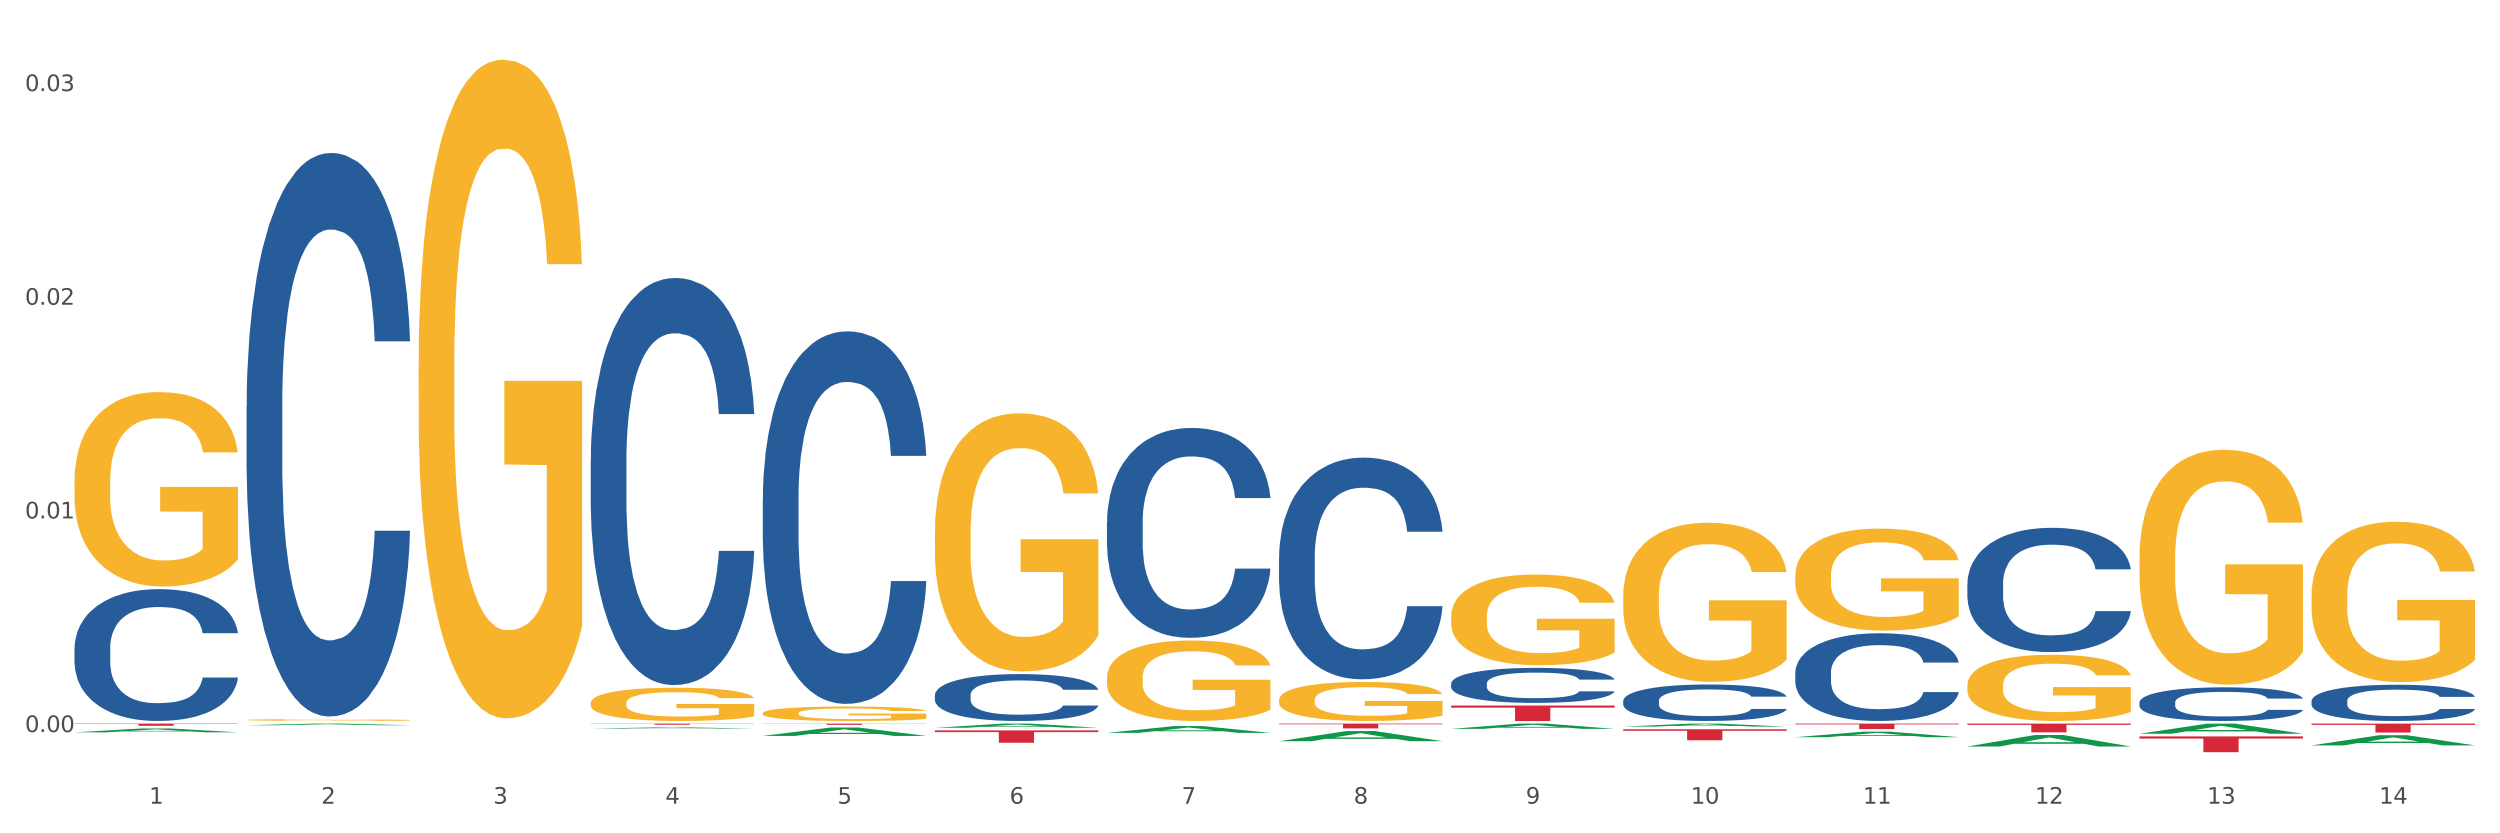 <?xml version="1.0" encoding="utf-8" standalone="no"?>
<!DOCTYPE svg PUBLIC "-//W3C//DTD SVG 1.1//EN"
  "http://www.w3.org/Graphics/SVG/1.1/DTD/svg11.dtd">
<svg xmlns:xlink="http://www.w3.org/1999/xlink" width="1080pt" height="360pt" viewBox="0 0 1080 360" xmlns="http://www.w3.org/2000/svg" version="1.1">
 <rect x="0" y="0" width="1080" height="360" fill="#333333" stroke="none"/>
 <defs>
  <style type="text/css">*{stroke-linejoin: round; stroke-linecap: butt}</style>
 </defs>
 <g id="figure_1">
  <g id="patch_1">
   <path d="M 0 360 
L 1080 360 
L 1080 0 
L 0 0 
z
" style="fill: #ffffff; stroke: #ffffff; stroke-linejoin: miter"/>
  </g>
  <g id="axes_1">
   <g id="matplotlib.axis_1">
    <g id="xtick_1">
     <g id="text_1">
      <!-- 1 -->
      <g style="fill: #4d4d4d" transform="translate(64.432 347.204) scale(0.096 -0.096)">
       <defs>
        <path id="DejaVuSans-31" d="M 794 531 
L 1825 531 
L 1825 4091 
L 703 3866 
L 703 4441 
L 1819 4666 
L 2450 4666 
L 2450 531 
L 3481 531 
L 3481 0 
L 794 0 
L 794 531 
z
" transform="scale(0.016)"/>
       </defs>
       <use xlink:href="#DejaVuSans-31"/>
      </g>
     </g>
    </g>
    <g id="xtick_2">
     <g id="text_2">
      <!-- 2 -->
      <g style="fill: #4d4d4d" transform="translate(138.771 347.204) scale(0.096 -0.096)">
       <defs>
        <path id="DejaVuSans-32" d="M 1228 531 
L 3431 531 
L 3431 0 
L 469 0 
L 469 531 
Q 828 903 1448 1529 
Q 2069 2156 2228 2338 
Q 2531 2678 2651 2914 
Q 2772 3150 2772 3378 
Q 2772 3750 2511 3984 
Q 2250 4219 1831 4219 
Q 1534 4219 1204 4116 
Q 875 4013 500 3803 
L 500 4441 
Q 881 4594 1212 4672 
Q 1544 4750 1819 4750 
Q 2544 4750 2975 4387 
Q 3406 4025 3406 3419 
Q 3406 3131 3298 2873 
Q 3191 2616 2906 2266 
Q 2828 2175 2409 1742 
Q 1991 1309 1228 531 
z
" transform="scale(0.016)"/>
       </defs>
       <use xlink:href="#DejaVuSans-32"/>
      </g>
     </g>
    </g>
    <g id="xtick_3">
     <g id="text_3">
      <!-- 3 -->
      <g style="fill: #4d4d4d" transform="translate(213.109 347.204) scale(0.096 -0.096)">
       <defs>
        <path id="DejaVuSans-33" d="M 2597 2516 
Q 3050 2419 3304 2112 
Q 3559 1806 3559 1356 
Q 3559 666 3084 287 
Q 2609 -91 1734 -91 
Q 1441 -91 1130 -33 
Q 819 25 488 141 
L 488 750 
Q 750 597 1062 519 
Q 1375 441 1716 441 
Q 2309 441 2620 675 
Q 2931 909 2931 1356 
Q 2931 1769 2642 2001 
Q 2353 2234 1838 2234 
L 1294 2234 
L 1294 2753 
L 1863 2753 
Q 2328 2753 2575 2939 
Q 2822 3125 2822 3475 
Q 2822 3834 2567 4026 
Q 2313 4219 1838 4219 
Q 1578 4219 1281 4162 
Q 984 4106 628 3988 
L 628 4550 
Q 988 4650 1302 4700 
Q 1616 4750 1894 4750 
Q 2613 4750 3031 4423 
Q 3450 4097 3450 3541 
Q 3450 3153 3228 2886 
Q 3006 2619 2597 2516 
z
" transform="scale(0.016)"/>
       </defs>
       <use xlink:href="#DejaVuSans-33"/>
      </g>
     </g>
    </g>
    <g id="xtick_4">
     <g id="text_4">
      <!-- 4 -->
      <g style="fill: #4d4d4d" transform="translate(287.448 347.204) scale(0.096 -0.096)">
       <defs>
        <path id="DejaVuSans-34" d="M 2419 4116 
L 825 1625 
L 2419 1625 
L 2419 4116 
z
M 2253 4666 
L 3047 4666 
L 3047 1625 
L 3713 1625 
L 3713 1100 
L 3047 1100 
L 3047 0 
L 2419 0 
L 2419 1100 
L 313 1100 
L 313 1709 
L 2253 4666 
z
" transform="scale(0.016)"/>
       </defs>
       <use xlink:href="#DejaVuSans-34"/>
      </g>
     </g>
    </g>
    <g id="xtick_5">
     <g id="text_5">
      <!-- 5 -->
      <g style="fill: #4d4d4d" transform="translate(361.787 347.204) scale(0.096 -0.096)">
       <defs>
        <path id="DejaVuSans-35" d="M 691 4666 
L 3169 4666 
L 3169 4134 
L 1269 4134 
L 1269 2991 
Q 1406 3038 1543 3061 
Q 1681 3084 1819 3084 
Q 2600 3084 3056 2656 
Q 3513 2228 3513 1497 
Q 3513 744 3044 326 
Q 2575 -91 1722 -91 
Q 1428 -91 1123 -41 
Q 819 9 494 109 
L 494 744 
Q 775 591 1075 516 
Q 1375 441 1709 441 
Q 2250 441 2565 725 
Q 2881 1009 2881 1497 
Q 2881 1984 2565 2268 
Q 2250 2553 1709 2553 
Q 1456 2553 1204 2497 
Q 953 2441 691 2322 
L 691 4666 
z
" transform="scale(0.016)"/>
       </defs>
       <use xlink:href="#DejaVuSans-35"/>
      </g>
     </g>
    </g>
    <g id="xtick_6">
     <g id="text_6">
      <!-- 6 -->
      <g style="fill: #4d4d4d" transform="translate(436.125 347.204) scale(0.096 -0.096)">
       <defs>
        <path id="DejaVuSans-36" d="M 2113 2584 
Q 1688 2584 1439 2293 
Q 1191 2003 1191 1497 
Q 1191 994 1439 701 
Q 1688 409 2113 409 
Q 2538 409 2786 701 
Q 3034 994 3034 1497 
Q 3034 2003 2786 2293 
Q 2538 2584 2113 2584 
z
M 3366 4563 
L 3366 3988 
Q 3128 4100 2886 4159 
Q 2644 4219 2406 4219 
Q 1781 4219 1451 3797 
Q 1122 3375 1075 2522 
Q 1259 2794 1537 2939 
Q 1816 3084 2150 3084 
Q 2853 3084 3261 2657 
Q 3669 2231 3669 1497 
Q 3669 778 3244 343 
Q 2819 -91 2113 -91 
Q 1303 -91 875 529 
Q 447 1150 447 2328 
Q 447 3434 972 4092 
Q 1497 4750 2381 4750 
Q 2619 4750 2861 4703 
Q 3103 4656 3366 4563 
z
" transform="scale(0.016)"/>
       </defs>
       <use xlink:href="#DejaVuSans-36"/>
      </g>
     </g>
    </g>
    <g id="xtick_7">
     <g id="text_7">
      <!-- 7 -->
      <g style="fill: #4d4d4d" transform="translate(510.464 347.204) scale(0.096 -0.096)">
       <defs>
        <path id="DejaVuSans-37" d="M 525 4666 
L 3525 4666 
L 3525 4397 
L 1831 0 
L 1172 0 
L 2766 4134 
L 525 4134 
L 525 4666 
z
" transform="scale(0.016)"/>
       </defs>
       <use xlink:href="#DejaVuSans-37"/>
      </g>
     </g>
    </g>
    <g id="xtick_8">
     <g id="text_8">
      <!-- 8 -->
      <g style="fill: #4d4d4d" transform="translate(584.803 347.204) scale(0.096 -0.096)">
       <defs>
        <path id="DejaVuSans-38" d="M 2034 2216 
Q 1584 2216 1326 1975 
Q 1069 1734 1069 1313 
Q 1069 891 1326 650 
Q 1584 409 2034 409 
Q 2484 409 2743 651 
Q 3003 894 3003 1313 
Q 3003 1734 2745 1975 
Q 2488 2216 2034 2216 
z
M 1403 2484 
Q 997 2584 770 2862 
Q 544 3141 544 3541 
Q 544 4100 942 4425 
Q 1341 4750 2034 4750 
Q 2731 4750 3128 4425 
Q 3525 4100 3525 3541 
Q 3525 3141 3298 2862 
Q 3072 2584 2669 2484 
Q 3125 2378 3379 2068 
Q 3634 1759 3634 1313 
Q 3634 634 3220 271 
Q 2806 -91 2034 -91 
Q 1263 -91 848 271 
Q 434 634 434 1313 
Q 434 1759 690 2068 
Q 947 2378 1403 2484 
z
M 1172 3481 
Q 1172 3119 1398 2916 
Q 1625 2713 2034 2713 
Q 2441 2713 2670 2916 
Q 2900 3119 2900 3481 
Q 2900 3844 2670 4047 
Q 2441 4250 2034 4250 
Q 1625 4250 1398 4047 
Q 1172 3844 1172 3481 
z
" transform="scale(0.016)"/>
       </defs>
       <use xlink:href="#DejaVuSans-38"/>
      </g>
     </g>
    </g>
    <g id="xtick_9">
     <g id="text_9">
      <!-- 9 -->
      <g style="fill: #4d4d4d" transform="translate(659.142 347.204) scale(0.096 -0.096)">
       <defs>
        <path id="DejaVuSans-39" d="M 703 97 
L 703 672 
Q 941 559 1184 500 
Q 1428 441 1663 441 
Q 2288 441 2617 861 
Q 2947 1281 2994 2138 
Q 2813 1869 2534 1725 
Q 2256 1581 1919 1581 
Q 1219 1581 811 2004 
Q 403 2428 403 3163 
Q 403 3881 828 4315 
Q 1253 4750 1959 4750 
Q 2769 4750 3195 4129 
Q 3622 3509 3622 2328 
Q 3622 1225 3098 567 
Q 2575 -91 1691 -91 
Q 1453 -91 1209 -44 
Q 966 3 703 97 
z
M 1959 2075 
Q 2384 2075 2632 2365 
Q 2881 2656 2881 3163 
Q 2881 3666 2632 3958 
Q 2384 4250 1959 4250 
Q 1534 4250 1286 3958 
Q 1038 3666 1038 3163 
Q 1038 2656 1286 2365 
Q 1534 2075 1959 2075 
z
" transform="scale(0.016)"/>
       </defs>
       <use xlink:href="#DejaVuSans-39"/>
      </g>
     </g>
    </g>
    <g id="xtick_10">
     <g id="text_10">
      <!-- 10 -->
      <g style="fill: #4d4d4d" transform="translate(730.426 347.204) scale(0.096 -0.096)">
       <defs>
        <path id="DejaVuSans-30" d="M 2034 4250 
Q 1547 4250 1301 3770 
Q 1056 3291 1056 2328 
Q 1056 1369 1301 889 
Q 1547 409 2034 409 
Q 2525 409 2770 889 
Q 3016 1369 3016 2328 
Q 3016 3291 2770 3770 
Q 2525 4250 2034 4250 
z
M 2034 4750 
Q 2819 4750 3233 4129 
Q 3647 3509 3647 2328 
Q 3647 1150 3233 529 
Q 2819 -91 2034 -91 
Q 1250 -91 836 529 
Q 422 1150 422 2328 
Q 422 3509 836 4129 
Q 1250 4750 2034 4750 
z
" transform="scale(0.016)"/>
       </defs>
       <use xlink:href="#DejaVuSans-31"/>
       <use xlink:href="#DejaVuSans-30" transform="translate(63.623 0)"/>
      </g>
     </g>
    </g>
    <g id="xtick_11">
     <g id="text_11">
      <!-- 11 -->
      <g style="fill: #4d4d4d" transform="translate(804.765 347.204) scale(0.096 -0.096)">
       <use xlink:href="#DejaVuSans-31"/>
       <use xlink:href="#DejaVuSans-31" transform="translate(63.623 0)"/>
      </g>
     </g>
    </g>
    <g id="xtick_12">
     <g id="text_12">
      <!-- 12 -->
      <g style="fill: #4d4d4d" transform="translate(879.104 347.204) scale(0.096 -0.096)">
       <use xlink:href="#DejaVuSans-31"/>
       <use xlink:href="#DejaVuSans-32" transform="translate(63.623 0)"/>
      </g>
     </g>
    </g>
    <g id="xtick_13">
     <g id="text_13">
      <!-- 13 -->
      <g style="fill: #4d4d4d" transform="translate(953.442 347.204) scale(0.096 -0.096)">
       <use xlink:href="#DejaVuSans-31"/>
       <use xlink:href="#DejaVuSans-33" transform="translate(63.623 0)"/>
      </g>
     </g>
    </g>
    <g id="xtick_14">
     <g id="text_14">
      <!-- 14 -->
      <g style="fill: #4d4d4d" transform="translate(1027.781 347.204) scale(0.096 -0.096)">
       <use xlink:href="#DejaVuSans-31"/>
       <use xlink:href="#DejaVuSans-34" transform="translate(63.623 0)"/>
      </g>
     </g>
    </g>
    <g id="xtick_15"/>
    <g id="xtick_16"/>
    <g id="xtick_17"/>
    <g id="xtick_18"/>
    <g id="xtick_19"/>
    <g id="xtick_20"/>
    <g id="xtick_21"/>
    <g id="xtick_22"/>
    <g id="xtick_23"/>
    <g id="xtick_24"/>
    <g id="xtick_25"/>
    <g id="xtick_26"/>
    <g id="xtick_27"/>
   </g>
   <g id="matplotlib.axis_2">
    <g id="ytick_1">
     <g id="text_15">
      <!-- 0.00 -->
      <g style="fill: #4d4d4d" transform="translate(10.8 316.255) scale(0.096 -0.096)">
       <defs>
        <path id="DejaVuSans-2e" d="M 684 794 
L 1344 794 
L 1344 0 
L 684 0 
L 684 794 
z
" transform="scale(0.016)"/>
       </defs>
       <use xlink:href="#DejaVuSans-30"/>
       <use xlink:href="#DejaVuSans-2e" transform="translate(63.623 0)"/>
       <use xlink:href="#DejaVuSans-30" transform="translate(95.41 0)"/>
       <use xlink:href="#DejaVuSans-30" transform="translate(159.033 0)"/>
      </g>
     </g>
    </g>
    <g id="ytick_2">
     <g id="text_16">
      <!-- 0.01 -->
      <g style="fill: #4d4d4d" transform="translate(10.8 223.956) scale(0.096 -0.096)">
       <use xlink:href="#DejaVuSans-30"/>
       <use xlink:href="#DejaVuSans-2e" transform="translate(63.623 0)"/>
       <use xlink:href="#DejaVuSans-30" transform="translate(95.41 0)"/>
       <use xlink:href="#DejaVuSans-31" transform="translate(159.033 0)"/>
      </g>
     </g>
    </g>
    <g id="ytick_3">
     <g id="text_17">
      <!-- 0.02 -->
      <g style="fill: #4d4d4d" transform="translate(10.8 131.657) scale(0.096 -0.096)">
       <use xlink:href="#DejaVuSans-30"/>
       <use xlink:href="#DejaVuSans-2e" transform="translate(63.623 0)"/>
       <use xlink:href="#DejaVuSans-30" transform="translate(95.41 0)"/>
       <use xlink:href="#DejaVuSans-32" transform="translate(159.033 0)"/>
      </g>
     </g>
    </g>
    <g id="ytick_4">
     <g id="text_18">
      <!-- 0.03 -->
      <g style="fill: #4d4d4d" transform="translate(10.8 39.358) scale(0.096 -0.096)">
       <use xlink:href="#DejaVuSans-30"/>
       <use xlink:href="#DejaVuSans-2e" transform="translate(63.623 0)"/>
       <use xlink:href="#DejaVuSans-30" transform="translate(95.41 0)"/>
       <use xlink:href="#DejaVuSans-33" transform="translate(159.033 0)"/>
      </g>
     </g>
    </g>
    <g id="ytick_5"/>
    <g id="ytick_6"/>
    <g id="ytick_7"/>
   </g>
   <g id="PolyCollection_1">
    <path d="M 32.175 316.364 
L 32.248 316.363 
L 61.37 314.691 
L 73.456 314.689 
L 102.797 316.367 
L 88.818 316.367 
L 82.484 315.977 
L 52.415 315.977 
L 52.197 315.983 
L 46.081 316.367 
L 32.175 316.367 
L 32.175 316.364 
L 56.201 315.743 
L 78.698 315.742 
L 67.559 315.047 
L 67.413 315.044 
L 67.267 315.049 
L 56.128 315.742 
L 56.201 315.743 
L 32.175 316.364 
z
" clip-path="url(#p6bf3f00c3b)" style="fill: #109648"/>
    <path d="M 403.869 300.306 
L 403.952 300.287 
L 403.952 299.769 
L 404.202 299.066 
L 405.121 297.771 
L 406.289 296.791 
L 408.293 295.644 
L 409.378 295.163 
L 410.797 294.627 
L 413.719 293.757 
L 417.058 293.017 
L 419.395 292.61 
L 421.148 292.351 
L 425.072 291.889 
L 427.326 291.685 
L 429.663 291.519 
L 431.666 291.408 
L 435.006 291.278 
L 437.677 291.223 
L 440.766 291.204 
L 443.353 291.223 
L 446.776 291.297 
L 451.785 291.519 
L 453.704 291.648 
L 456.292 291.87 
L 458.964 292.166 
L 461.134 292.462 
L 463.638 292.888 
L 466.226 293.443 
L 468.73 294.146 
L 470.483 294.793 
L 471.903 295.477 
L 473.155 296.31 
L 474.073 297.216 
L 474.49 297.975 
L 459.214 297.975 
L 458.797 297.29 
L 457.962 296.55 
L 457.127 296.051 
L 456.209 295.644 
L 454.79 295.181 
L 453.538 294.885 
L 451.451 294.534 
L 449.531 294.312 
L 447.945 294.183 
L 446.025 294.072 
L 441.934 293.961 
L 439.012 293.961 
L 437.176 293.998 
L 434.922 294.09 
L 433.002 294.22 
L 430.748 294.442 
L 428.995 294.682 
L 427.242 294.996 
L 426.24 295.218 
L 424.738 295.625 
L 423.736 295.958 
L 422.401 296.532 
L 421.649 296.939 
L 420.314 297.993 
L 419.729 298.77 
L 419.479 299.307 
L 419.312 299.899 
L 419.312 302.785 
L 419.813 304.08 
L 420.23 304.634 
L 420.898 305.263 
L 422.15 306.077 
L 423.987 306.873 
L 425.907 307.446 
L 427.493 307.798 
L 428.995 308.057 
L 430.498 308.26 
L 432.334 308.445 
L 433.837 308.556 
L 436.091 308.667 
L 438.762 308.723 
L 440.849 308.723 
L 445.106 308.63 
L 447.026 308.538 
L 448.863 308.408 
L 450.866 308.205 
L 452.452 307.983 
L 453.371 307.816 
L 454.873 307.465 
L 456.042 307.095 
L 457.044 306.669 
L 457.711 306.299 
L 458.463 305.744 
L 459.047 305.115 
L 459.214 304.782 
L 474.49 304.782 
L 474.156 305.448 
L 473.572 306.096 
L 472.403 306.965 
L 471.485 307.465 
L 470.066 308.075 
L 468.563 308.593 
L 466.477 309.167 
L 464.557 309.592 
L 462.553 309.962 
L 460.383 310.295 
L 456.459 310.758 
L 455.04 310.887 
L 452.035 311.109 
L 449.698 311.239 
L 446.275 311.368 
L 442.769 311.442 
L 439.096 311.461 
L 435.84 311.424 
L 432.251 311.313 
L 429.997 311.202 
L 427.493 311.035 
L 424.571 310.776 
L 421.816 310.462 
L 419.228 310.092 
L 416.808 309.666 
L 414.554 309.185 
L 411.632 308.39 
L 409.462 307.613 
L 407.875 306.891 
L 406.79 306.281 
L 405.705 305.504 
L 405.121 304.967 
L 404.202 303.673 
L 403.869 302.47 
L 403.869 300.306 
z
" clip-path="url(#p6bf3f00c3b)" style="fill: #255c99"/>
    <path d="M 329.53 215.458 
L 329.613 215.311 
L 329.613 211.195 
L 329.864 205.611 
L 330.782 195.323 
L 331.951 187.533 
L 333.954 178.421 
L 335.039 174.6 
L 336.458 170.338 
L 339.38 163.43 
L 342.719 157.552 
L 345.057 154.318 
L 346.81 152.261 
L 350.733 148.586 
L 352.987 146.97 
L 355.324 145.647 
L 357.328 144.765 
L 360.667 143.736 
L 363.338 143.295 
L 366.427 143.148 
L 369.015 143.295 
L 372.437 143.883 
L 377.446 145.647 
L 379.366 146.676 
L 381.954 148.439 
L 384.625 150.791 
L 386.795 153.142 
L 389.3 156.523 
L 391.887 160.932 
L 394.392 166.517 
L 396.145 171.661 
L 397.564 177.098 
L 398.816 183.712 
L 399.734 190.914 
L 400.152 196.939 
L 384.875 196.939 
L 384.458 191.501 
L 383.623 185.623 
L 382.788 181.655 
L 381.87 178.421 
L 380.451 174.747 
L 379.199 172.395 
L 377.112 169.603 
L 375.192 167.839 
L 373.606 166.811 
L 371.686 165.929 
L 367.595 165.047 
L 364.674 165.047 
L 362.837 165.341 
L 360.583 166.076 
L 358.663 167.105 
L 356.41 168.868 
L 354.656 170.779 
L 352.903 173.277 
L 351.902 175.041 
L 350.399 178.274 
L 349.397 180.92 
L 348.062 185.476 
L 347.31 188.709 
L 345.975 197.086 
L 345.391 203.259 
L 345.14 207.521 
L 344.973 212.224 
L 344.973 235.151 
L 345.474 245.439 
L 345.891 249.848 
L 346.559 254.845 
L 347.811 261.312 
L 349.648 267.632 
L 351.568 272.188 
L 353.154 274.98 
L 354.656 277.038 
L 356.159 278.654 
L 357.996 280.124 
L 359.498 281.006 
L 361.752 281.888 
L 364.423 282.329 
L 366.51 282.329 
L 370.768 281.594 
L 372.688 280.859 
L 374.524 279.83 
L 376.528 278.214 
L 378.114 276.45 
L 379.032 275.127 
L 380.534 272.335 
L 381.703 269.395 
L 382.705 266.015 
L 383.373 263.076 
L 384.124 258.667 
L 384.708 253.67 
L 384.875 251.024 
L 400.152 251.024 
L 399.818 256.315 
L 399.233 261.459 
L 398.065 268.367 
L 397.146 272.335 
L 395.727 277.185 
L 394.225 281.3 
L 392.138 285.856 
L 390.218 289.236 
L 388.214 292.176 
L 386.044 294.821 
L 382.121 298.495 
L 380.701 299.524 
L 377.696 301.288 
L 375.359 302.317 
L 371.936 303.345 
L 368.43 303.933 
L 364.757 304.08 
L 361.502 303.786 
L 357.912 302.904 
L 355.658 302.023 
L 353.154 300.7 
L 350.232 298.642 
L 347.477 296.144 
L 344.89 293.204 
L 342.469 289.824 
L 340.215 286.003 
L 337.293 279.683 
L 335.123 273.511 
L 333.537 267.779 
L 332.452 262.929 
L 331.366 256.756 
L 330.782 252.494 
L 329.864 242.206 
L 329.53 232.653 
L 329.53 215.458 
z
" clip-path="url(#p6bf3f00c3b)" style="fill: #255c99"/>
    <path d="M 255.191 199.109 
L 255.275 198.949 
L 255.275 194.452 
L 255.525 188.349 
L 256.443 177.107 
L 257.612 168.594 
L 259.615 158.637 
L 260.701 154.461 
L 262.12 149.804 
L 265.041 142.255 
L 268.381 135.831 
L 270.718 132.298 
L 272.471 130.049 
L 276.394 126.034 
L 278.648 124.267 
L 280.986 122.822 
L 282.989 121.858 
L 286.328 120.734 
L 288.999 120.252 
L 292.088 120.092 
L 294.676 120.252 
L 298.098 120.895 
L 303.107 122.822 
L 305.027 123.946 
L 307.615 125.873 
L 310.286 128.443 
L 312.457 131.013 
L 314.961 134.707 
L 317.549 139.525 
L 320.053 145.628 
L 321.806 151.249 
L 323.225 157.191 
L 324.477 164.419 
L 325.396 172.288 
L 325.813 178.873 
L 310.537 178.873 
L 310.119 172.931 
L 309.284 166.507 
L 308.45 162.17 
L 307.531 158.637 
L 306.112 154.622 
L 304.86 152.052 
L 302.773 149.001 
L 300.853 147.073 
L 299.267 145.949 
L 297.347 144.985 
L 293.257 144.022 
L 290.335 144.022 
L 288.499 144.343 
L 286.245 145.146 
L 284.325 146.27 
L 282.071 148.198 
L 280.318 150.285 
L 278.565 153.016 
L 277.563 154.943 
L 276.06 158.476 
L 275.059 161.367 
L 273.723 166.346 
L 272.972 169.879 
L 271.636 179.034 
L 271.052 185.779 
L 270.801 190.437 
L 270.634 195.576 
L 270.634 220.631 
L 271.135 231.873 
L 271.553 236.691 
L 272.22 242.152 
L 273.473 249.218 
L 275.309 256.124 
L 277.229 261.103 
L 278.815 264.155 
L 280.318 266.403 
L 281.82 268.17 
L 283.657 269.776 
L 285.159 270.74 
L 287.413 271.703 
L 290.085 272.185 
L 292.172 272.185 
L 296.429 271.382 
L 298.349 270.579 
L 300.185 269.455 
L 302.189 267.688 
L 303.775 265.761 
L 304.693 264.315 
L 306.196 261.264 
L 307.364 258.052 
L 308.366 254.358 
L 309.034 251.146 
L 309.785 246.328 
L 310.37 240.867 
L 310.537 237.976 
L 325.813 237.976 
L 325.479 243.758 
L 324.895 249.379 
L 323.726 256.927 
L 322.808 261.264 
L 321.389 266.564 
L 319.886 271.061 
L 317.799 276.04 
L 315.879 279.733 
L 313.876 282.946 
L 311.705 285.836 
L 307.782 289.852 
L 306.363 290.976 
L 303.358 292.903 
L 301.02 294.027 
L 297.598 295.152 
L 294.092 295.794 
L 290.419 295.955 
L 287.163 295.633 
L 283.573 294.67 
L 281.32 293.706 
L 278.815 292.261 
L 275.893 290.012 
L 273.139 287.282 
L 270.551 284.07 
L 268.13 280.376 
L 265.876 276.2 
L 262.955 269.294 
L 260.784 262.549 
L 259.198 256.285 
L 258.113 250.985 
L 257.028 244.24 
L 256.443 239.582 
L 255.525 228.34 
L 255.191 217.9 
L 255.191 199.109 
z
" clip-path="url(#p6bf3f00c3b)" style="fill: #255c99"/>
    <path d="M 106.514 175.469 
L 106.597 175.247 
L 106.597 169.021 
L 106.848 160.573 
L 107.766 145.009 
L 108.935 133.225 
L 110.938 119.441 
L 112.023 113.66 
L 113.442 107.212 
L 116.364 96.763 
L 119.703 87.869 
L 122.04 82.978 
L 123.794 79.865 
L 127.717 74.307 
L 129.971 71.861 
L 132.308 69.86 
L 134.312 68.526 
L 137.651 66.97 
L 140.322 66.303 
L 143.411 66.08 
L 145.998 66.303 
L 149.421 67.192 
L 154.43 69.86 
L 156.35 71.416 
L 158.937 74.084 
L 161.609 77.642 
L 163.779 81.199 
L 166.283 86.313 
L 168.871 92.983 
L 171.376 101.432 
L 173.129 109.213 
L 174.548 117.44 
L 175.8 127.445 
L 176.718 138.339 
L 177.135 147.455 
L 161.859 147.455 
L 161.442 139.228 
L 160.607 130.335 
L 159.772 124.332 
L 158.854 119.441 
L 157.435 113.882 
L 156.183 110.325 
L 154.096 106.101 
L 152.176 103.433 
L 150.59 101.876 
L 148.67 100.542 
L 144.579 99.208 
L 141.658 99.208 
L 139.821 99.653 
L 137.567 100.765 
L 135.647 102.321 
L 133.393 104.989 
L 131.64 107.879 
L 129.887 111.659 
L 128.886 114.327 
L 127.383 119.218 
L 126.381 123.22 
L 125.046 130.113 
L 124.294 135.004 
L 122.959 147.677 
L 122.374 157.015 
L 122.124 163.463 
L 121.957 170.578 
L 121.957 205.262 
L 122.458 220.825 
L 122.875 227.495 
L 123.543 235.055 
L 124.795 244.837 
L 126.632 254.398 
L 128.552 261.29 
L 130.138 265.514 
L 131.64 268.627 
L 133.143 271.073 
L 134.979 273.296 
L 136.482 274.63 
L 138.736 275.964 
L 141.407 276.631 
L 143.494 276.631 
L 147.751 275.519 
L 149.671 274.408 
L 151.508 272.851 
L 153.511 270.406 
L 155.097 267.738 
L 156.016 265.737 
L 157.518 261.512 
L 158.687 257.066 
L 159.689 251.952 
L 160.357 247.505 
L 161.108 240.835 
L 161.692 233.276 
L 161.859 229.274 
L 177.135 229.274 
L 176.802 237.278 
L 176.217 245.06 
L 175.049 255.509 
L 174.13 261.512 
L 172.711 268.849 
L 171.209 275.075 
L 169.122 281.967 
L 167.202 287.081 
L 165.198 291.527 
L 163.028 295.529 
L 159.104 301.088 
L 157.685 302.644 
L 154.68 305.312 
L 152.343 306.869 
L 148.92 308.425 
L 145.414 309.314 
L 141.741 309.537 
L 138.486 309.092 
L 134.896 307.758 
L 132.642 306.424 
L 130.138 304.423 
L 127.216 301.31 
L 124.461 297.53 
L 121.874 293.084 
L 119.453 287.97 
L 117.199 282.189 
L 114.277 272.629 
L 112.107 263.291 
L 110.521 254.62 
L 109.435 247.283 
L 108.35 237.945 
L 107.766 231.497 
L 106.848 215.934 
L 106.514 201.482 
L 106.514 175.469 
z
" clip-path="url(#p6bf3f00c3b)" style="fill: #255c99"/>
    <path d="M 32.175 280.097 
L 32.258 280.045 
L 32.258 278.589 
L 32.509 276.613 
L 33.427 272.972 
L 34.596 270.215 
L 36.599 266.99 
L 37.684 265.638 
L 39.104 264.13 
L 42.025 261.685 
L 45.364 259.605 
L 47.702 258.46 
L 49.455 257.732 
L 53.378 256.432 
L 55.632 255.86 
L 57.969 255.392 
L 59.973 255.08 
L 63.312 254.716 
L 65.983 254.56 
L 69.072 254.508 
L 71.66 254.56 
L 75.082 254.768 
L 80.091 255.392 
L 82.011 255.756 
L 84.599 256.38 
L 87.27 257.212 
L 89.44 258.044 
L 91.945 259.241 
L 94.533 260.801 
L 97.037 262.777 
L 98.79 264.598 
L 100.209 266.522 
L 101.461 268.863 
L 102.379 271.411 
L 102.797 273.544 
L 87.52 273.544 
L 87.103 271.619 
L 86.268 269.539 
L 85.434 268.135 
L 84.515 266.99 
L 83.096 265.69 
L 81.844 264.858 
L 79.757 263.87 
L 77.837 263.246 
L 76.251 262.881 
L 74.331 262.569 
L 70.241 262.257 
L 67.319 262.257 
L 65.482 262.361 
L 63.229 262.621 
L 61.309 262.986 
L 59.055 263.61 
L 57.302 264.286 
L 55.549 265.17 
L 54.547 265.794 
L 53.044 266.938 
L 52.043 267.875 
L 50.707 269.487 
L 49.956 270.631 
L 48.62 273.596 
L 48.036 275.78 
L 47.785 277.289 
L 47.618 278.953 
L 47.618 287.067 
L 48.119 290.708 
L 48.537 292.268 
L 49.204 294.037 
L 50.457 296.325 
L 52.293 298.562 
L 54.213 300.174 
L 55.799 301.162 
L 57.302 301.89 
L 58.804 302.463 
L 60.641 302.983 
L 62.143 303.295 
L 64.397 303.607 
L 67.069 303.763 
L 69.155 303.763 
L 73.413 303.503 
L 75.333 303.243 
L 77.169 302.879 
L 79.173 302.307 
L 80.759 301.682 
L 81.677 301.214 
L 83.18 300.226 
L 84.348 299.186 
L 85.35 297.99 
L 86.018 296.949 
L 86.769 295.389 
L 87.353 293.621 
L 87.52 292.684 
L 102.797 292.684 
L 102.463 294.557 
L 101.879 296.377 
L 100.71 298.822 
L 99.792 300.226 
L 98.372 301.942 
L 96.87 303.399 
L 94.783 305.011 
L 92.863 306.207 
L 90.86 307.248 
L 88.689 308.184 
L 84.766 309.484 
L 83.347 309.848 
L 80.341 310.472 
L 78.004 310.836 
L 74.581 311.201 
L 71.075 311.409 
L 67.402 311.461 
L 64.147 311.357 
L 60.557 311.045 
L 58.303 310.732 
L 55.799 310.264 
L 52.877 309.536 
L 50.123 308.652 
L 47.535 307.612 
L 45.114 306.415 
L 42.86 305.063 
L 39.938 302.827 
L 37.768 300.642 
L 36.182 298.614 
L 35.097 296.897 
L 34.011 294.713 
L 33.427 293.204 
L 32.509 289.564 
L 32.175 286.183 
L 32.175 280.097 
z
" clip-path="url(#p6bf3f00c3b)" style="fill: #255c99"/>
    <path d="M 32.175 208.182 
L 32.258 208.105 
L 32.258 205.344 
L 32.425 202.966 
L 33.259 197.213 
L 34.51 192.458 
L 35.427 189.926 
L 36.344 187.855 
L 37.428 185.784 
L 38.762 183.637 
L 41.18 180.492 
L 42.681 178.881 
L 44.515 177.194 
L 47.85 174.739 
L 50.268 173.358 
L 52.77 172.208 
L 56.855 170.827 
L 59.523 170.214 
L 62.358 169.753 
L 65.777 169.447 
L 68.361 169.37 
L 74.031 169.6 
L 78.867 170.29 
L 81.202 170.827 
L 84.203 171.748 
L 85.788 172.361 
L 88.372 173.589 
L 91.04 175.199 
L 92.875 176.58 
L 95.626 179.188 
L 97.711 181.796 
L 99.628 185.017 
L 100.629 187.242 
L 101.379 189.313 
L 102.046 191.691 
L 102.713 195.449 
L 87.705 195.449 
L 87.122 192.764 
L 86.204 190.233 
L 84.87 187.779 
L 83.703 186.245 
L 81.702 184.327 
L 79.868 183.1 
L 77.95 182.179 
L 75.615 181.412 
L 73.781 181.029 
L 71.196 180.722 
L 66.11 180.799 
L 62.692 181.412 
L 60.357 182.179 
L 58.856 182.87 
L 57.522 183.637 
L 56.021 184.711 
L 54.27 186.321 
L 53.02 187.779 
L 51.769 189.62 
L 50.768 191.46 
L 49.851 193.608 
L 49.101 195.909 
L 48.517 198.287 
L 48.017 201.202 
L 47.6 206.034 
L 47.6 216.542 
L 47.767 218.92 
L 48.184 222.065 
L 48.684 224.443 
L 49.518 227.281 
L 50.268 229.199 
L 51.686 231.96 
L 53.27 234.261 
L 54.52 235.718 
L 55.771 236.946 
L 57.939 238.633 
L 60.357 240.014 
L 62.441 240.858 
L 65.276 241.625 
L 67.194 241.931 
L 68.862 242.085 
L 72.947 242.085 
L 75.865 241.855 
L 79.117 241.318 
L 81.619 240.627 
L 83.703 239.784 
L 86.038 238.403 
L 87.538 237.099 
L 87.538 221.068 
L 69.195 220.991 
L 69.195 210.33 
L 102.797 210.33 
L 102.797 241.625 
L 101.379 243.235 
L 99.795 244.693 
L 98.128 245.997 
L 95.626 247.607 
L 92.625 249.141 
L 89.956 250.215 
L 87.122 251.136 
L 83.786 251.98 
L 79.451 252.747 
L 76.783 253.053 
L 73.447 253.283 
L 69.529 253.36 
L 66.11 253.207 
L 62.775 252.823 
L 59.273 252.133 
L 55.855 251.136 
L 53.27 250.139 
L 50.685 248.911 
L 47.934 247.301 
L 45.766 245.767 
L 44.098 244.386 
L 42.264 242.622 
L 40.263 240.321 
L 38.762 238.25 
L 37.428 236.102 
L 36.01 233.341 
L 35.01 230.963 
L 34.009 227.971 
L 33.426 225.747 
L 32.759 222.295 
L 32.258 217.463 
L 32.175 208.182 
z
" clip-path="url(#p6bf3f00c3b)" style="fill: #f7b32b"/>
    <path d="M 32.175 312.608 
L 102.797 312.608 
L 102.797 312.738 
L 75.017 312.739 
L 75.017 313.542 
L 59.788 313.542 
L 59.788 312.739 
L 32.175 312.738 
L 32.175 312.609 
L 32.175 312.608 
z
" clip-path="url(#p6bf3f00c3b)" style="fill: #d62839"/>
    <path d="M 255.191 312.608 
L 325.813 312.608 
L 325.813 312.672 
L 298.033 312.673 
L 298.033 313.071 
L 282.804 313.071 
L 282.804 312.673 
L 255.191 312.672 
L 255.191 312.608 
L 255.191 312.608 
z
" clip-path="url(#p6bf3f00c3b)" style="fill: #d62839"/>
    <path d="M 329.53 312.608 
L 400.152 312.608 
L 400.152 312.682 
L 372.371 312.682 
L 372.371 313.138 
L 357.143 313.138 
L 357.143 312.682 
L 329.53 312.682 
L 329.53 312.608 
L 329.53 312.608 
z
" clip-path="url(#p6bf3f00c3b)" style="fill: #d62839"/>
    <path d="M 180.852 157.264 
L 180.936 157.004 
L 180.936 147.648 
L 181.103 139.591 
L 181.936 120.099 
L 183.187 103.986 
L 184.104 95.41 
L 185.021 88.393 
L 186.105 81.376 
L 187.439 74.099 
L 189.857 63.443 
L 191.358 57.986 
L 193.192 52.268 
L 196.528 43.952 
L 198.946 39.274 
L 201.447 35.375 
L 205.533 30.697 
L 208.201 28.618 
L 211.036 27.059 
L 214.454 26.019 
L 217.039 25.759 
L 222.709 26.539 
L 227.545 28.878 
L 229.879 30.697 
L 232.881 33.816 
L 234.465 35.895 
L 237.05 40.053 
L 239.718 45.511 
L 241.552 50.189 
L 244.304 59.025 
L 246.388 67.862 
L 248.306 78.777 
L 249.306 86.314 
L 250.057 93.331 
L 250.724 101.387 
L 251.391 114.122 
L 236.383 114.122 
L 235.799 105.026 
L 234.882 96.449 
L 233.548 88.133 
L 232.38 82.935 
L 230.379 76.438 
L 228.545 72.28 
L 226.627 69.161 
L 224.293 66.562 
L 222.458 65.263 
L 219.874 64.223 
L 214.788 64.483 
L 211.369 66.562 
L 209.034 69.161 
L 207.534 71.5 
L 206.2 74.099 
L 204.699 77.737 
L 202.948 83.195 
L 201.697 88.133 
L 200.446 94.37 
L 199.446 100.608 
L 198.529 107.885 
L 197.778 115.681 
L 197.195 123.738 
L 196.694 133.614 
L 196.277 149.987 
L 196.277 185.592 
L 196.444 193.648 
L 196.861 204.304 
L 197.361 212.36 
L 198.195 221.976 
L 198.946 228.473 
L 200.363 237.829 
L 201.947 245.626 
L 203.198 250.564 
L 204.449 254.722 
L 206.616 260.44 
L 209.034 265.118 
L 211.119 267.977 
L 213.954 270.576 
L 215.871 271.615 
L 217.539 272.135 
L 221.625 272.135 
L 224.543 271.355 
L 227.795 269.536 
L 230.296 267.197 
L 232.38 264.338 
L 234.715 259.66 
L 236.216 255.242 
L 236.216 200.925 
L 217.873 200.665 
L 217.873 164.541 
L 251.474 164.541 
L 251.474 270.576 
L 250.057 276.033 
L 248.473 280.971 
L 246.805 285.389 
L 244.304 290.847 
L 241.302 296.045 
L 238.634 299.683 
L 235.799 302.802 
L 232.464 305.661 
L 228.128 308.259 
L 225.46 309.299 
L 222.125 310.079 
L 218.206 310.339 
L 214.788 309.819 
L 211.452 308.519 
L 207.951 306.18 
L 204.532 302.802 
L 201.947 299.423 
L 199.362 295.265 
L 196.611 289.807 
L 194.443 284.61 
L 192.776 279.932 
L 190.941 273.954 
L 188.94 266.157 
L 187.439 259.14 
L 186.105 251.863 
L 184.688 242.507 
L 183.687 234.451 
L 182.687 224.315 
L 182.103 216.778 
L 181.436 205.083 
L 180.936 188.71 
L 180.852 157.264 
z
" clip-path="url(#p6bf3f00c3b)" style="fill: #f7b32b"/>
    <path d="M 552.546 312.608 
L 623.168 312.608 
L 623.168 312.893 
L 595.388 312.895 
L 595.388 314.659 
L 580.159 314.659 
L 580.159 312.895 
L 552.546 312.893 
L 552.546 312.61 
L 552.546 312.608 
z
" clip-path="url(#p6bf3f00c3b)" style="fill: #d62839"/>
    <path d="M 626.885 304.794 
L 697.506 304.794 
L 697.506 305.72 
L 669.726 305.726 
L 669.726 311.461 
L 654.497 311.461 
L 654.497 305.726 
L 626.885 305.72 
L 626.885 304.8 
L 626.885 304.794 
z
" clip-path="url(#p6bf3f00c3b)" style="fill: #d62839"/>
    <path d="M 701.223 315.041 
L 771.845 315.041 
L 771.845 315.703 
L 744.065 315.707 
L 744.065 319.801 
L 728.836 319.801 
L 728.836 315.707 
L 701.223 315.703 
L 701.223 315.046 
L 701.223 315.041 
z
" clip-path="url(#p6bf3f00c3b)" style="fill: #d62839"/>
    <path d="M 478.207 225.611 
L 478.291 225.529 
L 478.291 223.21 
L 478.541 220.064 
L 479.459 214.267 
L 480.628 209.879 
L 482.632 204.745 
L 483.717 202.592 
L 485.136 200.19 
L 488.058 196.299 
L 491.397 192.986 
L 493.734 191.165 
L 495.487 190.005 
L 499.41 187.935 
L 501.664 187.024 
L 504.002 186.279 
L 506.005 185.782 
L 509.344 185.203 
L 512.016 184.954 
L 515.104 184.872 
L 517.692 184.954 
L 521.115 185.286 
L 526.123 186.279 
L 528.043 186.859 
L 530.631 187.852 
L 533.302 189.177 
L 535.473 190.502 
L 537.977 192.407 
L 540.565 194.891 
L 543.069 198.037 
L 544.822 200.936 
L 546.241 203.999 
L 547.493 207.726 
L 548.412 211.783 
L 548.829 215.178 
L 533.553 215.178 
L 533.135 212.114 
L 532.301 208.802 
L 531.466 206.566 
L 530.548 204.745 
L 529.128 202.675 
L 527.876 201.35 
L 525.789 199.776 
L 523.869 198.783 
L 522.283 198.203 
L 520.363 197.706 
L 516.273 197.209 
L 513.351 197.209 
L 511.515 197.375 
L 509.261 197.789 
L 507.341 198.369 
L 505.087 199.362 
L 503.334 200.439 
L 501.581 201.846 
L 500.579 202.84 
L 499.077 204.662 
L 498.075 206.152 
L 496.739 208.719 
L 495.988 210.541 
L 494.652 215.261 
L 494.068 218.739 
L 493.818 221.14 
L 493.651 223.79 
L 493.651 236.707 
L 494.151 242.504 
L 494.569 244.988 
L 495.237 247.803 
L 496.489 251.446 
L 498.325 255.007 
L 500.245 257.574 
L 501.831 259.147 
L 503.334 260.307 
L 504.837 261.217 
L 506.673 262.045 
L 508.176 262.542 
L 510.429 263.039 
L 513.101 263.288 
L 515.188 263.288 
L 519.445 262.874 
L 521.365 262.46 
L 523.202 261.88 
L 525.205 260.969 
L 526.791 259.975 
L 527.709 259.23 
L 529.212 257.657 
L 530.381 256.001 
L 531.382 254.096 
L 532.05 252.44 
L 532.801 249.956 
L 533.386 247.141 
L 533.553 245.65 
L 548.829 245.65 
L 548.495 248.631 
L 547.911 251.529 
L 546.742 255.421 
L 545.824 257.657 
L 544.405 260.389 
L 542.902 262.708 
L 540.815 265.275 
L 538.895 267.179 
L 536.892 268.835 
L 534.721 270.326 
L 530.798 272.396 
L 529.379 272.976 
L 526.374 273.969 
L 524.036 274.549 
L 520.614 275.129 
L 517.108 275.46 
L 513.435 275.543 
L 510.179 275.377 
L 506.59 274.88 
L 504.336 274.383 
L 501.831 273.638 
L 498.91 272.479 
L 496.155 271.071 
L 493.567 269.415 
L 491.146 267.511 
L 488.892 265.358 
L 485.971 261.797 
L 483.8 258.319 
L 482.214 255.09 
L 481.129 252.357 
L 480.044 248.88 
L 479.459 246.478 
L 478.541 240.682 
L 478.207 235.3 
L 478.207 225.611 
z
" clip-path="url(#p6bf3f00c3b)" style="fill: #255c99"/>
    <path d="M 775.562 312.608 
L 846.184 312.608 
L 846.184 312.933 
L 818.404 312.935 
L 818.404 314.944 
L 803.175 314.944 
L 803.175 312.935 
L 775.562 312.933 
L 775.562 312.61 
L 775.562 312.608 
z
" clip-path="url(#p6bf3f00c3b)" style="fill: #d62839"/>
    <path d="M 924.24 318.132 
L 994.861 318.132 
L 994.861 319.079 
L 967.081 319.086 
L 967.081 324.95 
L 951.852 324.95 
L 951.852 319.086 
L 924.24 319.079 
L 924.24 318.138 
L 924.24 318.132 
z
" clip-path="url(#p6bf3f00c3b)" style="fill: #d62839"/>
    <path d="M 998.578 312.608 
L 1069.2 312.608 
L 1069.2 313.144 
L 1041.42 313.147 
L 1041.42 316.462 
L 1026.191 316.462 
L 1026.191 313.147 
L 998.578 313.144 
L 998.578 312.612 
L 998.578 312.608 
z
" clip-path="url(#p6bf3f00c3b)" style="fill: #d62839"/>
    <path d="M 998.578 257.413 
L 998.662 257.35 
L 998.662 255.073 
L 998.828 253.113 
L 999.662 248.369 
L 1000.913 244.448 
L 1001.83 242.36 
L 1002.747 240.653 
L 1003.831 238.945 
L 1005.165 237.174 
L 1007.583 234.581 
L 1009.084 233.253 
L 1010.918 231.861 
L 1014.253 229.837 
L 1016.671 228.699 
L 1019.173 227.75 
L 1023.258 226.612 
L 1025.926 226.106 
L 1028.761 225.726 
L 1032.18 225.473 
L 1034.765 225.41 
L 1040.434 225.6 
L 1045.27 226.169 
L 1047.605 226.612 
L 1050.607 227.371 
L 1052.191 227.877 
L 1054.775 228.889 
L 1057.444 230.217 
L 1059.278 231.355 
L 1062.029 233.506 
L 1064.114 235.656 
L 1066.032 238.313 
L 1067.032 240.147 
L 1067.783 241.854 
L 1068.45 243.815 
L 1069.117 246.914 
L 1054.108 246.914 
L 1053.525 244.701 
L 1052.608 242.613 
L 1051.274 240.589 
L 1050.106 239.325 
L 1048.105 237.743 
L 1046.271 236.731 
L 1044.353 235.972 
L 1042.019 235.34 
L 1040.184 235.024 
L 1037.599 234.771 
L 1032.513 234.834 
L 1029.095 235.34 
L 1026.76 235.972 
L 1025.259 236.542 
L 1023.925 237.174 
L 1022.425 238.06 
L 1020.674 239.388 
L 1019.423 240.589 
L 1018.172 242.107 
L 1017.172 243.625 
L 1016.255 245.396 
L 1015.504 247.294 
L 1014.92 249.254 
L 1014.42 251.658 
L 1014.003 255.642 
L 1014.003 264.307 
L 1014.17 266.268 
L 1014.587 268.861 
L 1015.087 270.822 
L 1015.921 273.162 
L 1016.671 274.743 
L 1018.089 277.02 
L 1019.673 278.918 
L 1020.924 280.119 
L 1022.174 281.131 
L 1024.342 282.523 
L 1026.76 283.661 
L 1028.845 284.357 
L 1031.68 284.989 
L 1033.597 285.242 
L 1035.265 285.369 
L 1039.35 285.369 
L 1042.269 285.179 
L 1045.52 284.736 
L 1048.022 284.167 
L 1050.106 283.471 
L 1052.441 282.333 
L 1053.942 281.258 
L 1053.942 268.039 
L 1035.598 267.976 
L 1035.598 259.184 
L 1069.2 259.184 
L 1069.2 284.989 
L 1067.783 286.318 
L 1066.198 287.519 
L 1064.531 288.594 
L 1062.029 289.923 
L 1059.028 291.188 
L 1056.36 292.073 
L 1053.525 292.832 
L 1050.19 293.528 
L 1045.854 294.16 
L 1043.186 294.413 
L 1039.851 294.603 
L 1035.932 294.666 
L 1032.513 294.54 
L 1029.178 294.224 
L 1025.676 293.654 
L 1022.258 292.832 
L 1019.673 292.01 
L 1017.088 290.998 
L 1014.337 289.67 
L 1012.169 288.405 
L 1010.501 287.266 
L 1008.667 285.812 
L 1006.666 283.914 
L 1005.165 282.206 
L 1003.831 280.436 
L 1002.414 278.159 
L 1001.413 276.198 
L 1000.413 273.731 
L 999.829 271.897 
L 999.162 269.051 
L 998.662 265.066 
L 998.578 257.413 
z
" clip-path="url(#p6bf3f00c3b)" style="fill: #f7b32b"/>
    <path d="M 924.24 241.191 
L 924.323 241.098 
L 924.323 237.762 
L 924.49 234.889 
L 925.323 227.937 
L 926.574 222.191 
L 927.491 219.132 
L 928.408 216.63 
L 929.492 214.127 
L 930.826 211.532 
L 933.244 207.732 
L 934.745 205.786 
L 936.58 203.747 
L 939.915 200.781 
L 942.333 199.112 
L 944.834 197.722 
L 948.92 196.054 
L 951.588 195.312 
L 954.423 194.756 
L 957.841 194.385 
L 960.426 194.293 
L 966.096 194.571 
L 970.932 195.405 
L 973.266 196.054 
L 976.268 197.166 
L 977.852 197.907 
L 980.437 199.39 
L 983.105 201.337 
L 984.939 203.005 
L 987.691 206.156 
L 989.775 209.308 
L 991.693 213.2 
L 992.693 215.888 
L 993.444 218.391 
L 994.111 221.264 
L 994.778 225.805 
L 979.77 225.805 
L 979.186 222.562 
L 978.269 219.503 
L 976.935 216.537 
L 975.768 214.683 
L 973.766 212.366 
L 971.932 210.883 
L 970.014 209.771 
L 967.68 208.844 
L 965.845 208.381 
L 963.261 208.01 
L 958.175 208.103 
L 954.756 208.844 
L 952.422 209.771 
L 950.921 210.605 
L 949.587 211.532 
L 948.086 212.83 
L 946.335 214.776 
L 945.084 216.537 
L 943.834 218.761 
L 942.833 220.986 
L 941.916 223.581 
L 941.165 226.362 
L 940.582 229.235 
L 940.081 232.757 
L 939.665 238.596 
L 939.665 251.294 
L 939.831 254.167 
L 940.248 257.967 
L 940.749 260.84 
L 941.582 264.27 
L 942.333 266.587 
L 943.75 269.923 
L 945.334 272.704 
L 946.585 274.465 
L 947.836 275.948 
L 950.004 277.987 
L 952.422 279.655 
L 954.506 280.675 
L 957.341 281.602 
L 959.259 281.972 
L 960.926 282.158 
L 965.012 282.158 
L 967.93 281.88 
L 971.182 281.231 
L 973.683 280.397 
L 975.768 279.377 
L 978.102 277.709 
L 979.603 276.133 
L 979.603 256.762 
L 961.26 256.669 
L 961.26 243.786 
L 994.861 243.786 
L 994.861 281.602 
L 993.444 283.548 
L 991.86 285.309 
L 990.192 286.885 
L 987.691 288.831 
L 984.689 290.685 
L 982.021 291.982 
L 979.186 293.094 
L 975.851 294.114 
L 971.515 295.041 
L 968.847 295.412 
L 965.512 295.69 
L 961.593 295.782 
L 958.175 295.597 
L 954.84 295.134 
L 951.338 294.299 
L 947.919 293.094 
L 945.334 291.89 
L 942.75 290.407 
L 939.998 288.46 
L 937.83 286.607 
L 936.163 284.938 
L 934.328 282.806 
L 932.327 280.026 
L 930.826 277.523 
L 929.492 274.928 
L 928.075 271.592 
L 927.074 268.718 
L 926.074 265.104 
L 925.49 262.416 
L 924.823 258.245 
L 924.323 252.406 
L 924.24 241.191 
z
" clip-path="url(#p6bf3f00c3b)" style="fill: #f7b32b"/>
    <path d="M 849.901 296.074 
L 849.984 296.048 
L 849.984 295.108 
L 850.151 294.298 
L 850.985 292.339 
L 852.235 290.719 
L 853.153 289.857 
L 854.07 289.152 
L 855.154 288.446 
L 856.488 287.715 
L 858.906 286.644 
L 860.407 286.095 
L 862.241 285.521 
L 865.576 284.685 
L 867.994 284.214 
L 870.495 283.823 
L 874.581 283.352 
L 877.249 283.143 
L 880.084 282.987 
L 883.502 282.882 
L 886.087 282.856 
L 891.757 282.934 
L 896.593 283.17 
L 898.927 283.352 
L 901.929 283.666 
L 903.513 283.875 
L 906.098 284.293 
L 908.766 284.841 
L 910.601 285.312 
L 913.352 286.2 
L 915.436 287.088 
L 917.354 288.185 
L 918.355 288.943 
L 919.105 289.648 
L 919.772 290.458 
L 920.439 291.738 
L 905.431 291.738 
L 904.847 290.824 
L 903.93 289.962 
L 902.596 289.126 
L 901.429 288.603 
L 899.428 287.95 
L 897.593 287.532 
L 895.676 287.219 
L 893.341 286.957 
L 891.507 286.827 
L 888.922 286.722 
L 883.836 286.748 
L 880.417 286.957 
L 878.083 287.219 
L 876.582 287.454 
L 875.248 287.715 
L 873.747 288.081 
L 871.996 288.629 
L 870.745 289.126 
L 869.495 289.753 
L 868.494 290.379 
L 867.577 291.111 
L 866.827 291.895 
L 866.243 292.704 
L 865.743 293.697 
L 865.326 295.343 
L 865.326 298.922 
L 865.493 299.731 
L 865.91 300.802 
L 866.41 301.612 
L 867.244 302.579 
L 867.994 303.232 
L 869.411 304.172 
L 870.996 304.956 
L 872.246 305.452 
L 873.497 305.87 
L 875.665 306.445 
L 878.083 306.915 
L 880.167 307.203 
L 883.002 307.464 
L 884.92 307.568 
L 886.587 307.621 
L 890.673 307.621 
L 893.591 307.542 
L 896.843 307.359 
L 899.344 307.124 
L 901.429 306.837 
L 903.763 306.367 
L 905.264 305.923 
L 905.264 300.463 
L 886.921 300.437 
L 886.921 296.806 
L 920.523 296.806 
L 920.523 307.464 
L 919.105 308.012 
L 917.521 308.509 
L 915.853 308.953 
L 913.352 309.501 
L 910.35 310.024 
L 907.682 310.39 
L 904.847 310.703 
L 901.512 310.99 
L 897.177 311.252 
L 894.508 311.356 
L 891.173 311.434 
L 887.254 311.461 
L 883.836 311.408 
L 880.501 311.278 
L 876.999 311.043 
L 873.58 310.703 
L 870.996 310.363 
L 868.411 309.945 
L 865.659 309.397 
L 863.492 308.874 
L 861.824 308.404 
L 859.99 307.803 
L 857.989 307.02 
L 856.488 306.314 
L 855.154 305.583 
L 853.736 304.643 
L 852.736 303.833 
L 851.735 302.814 
L 851.151 302.056 
L 850.484 300.881 
L 849.984 299.235 
L 849.901 296.074 
z
" clip-path="url(#p6bf3f00c3b)" style="fill: #f7b32b"/>
    <path d="M 775.562 248.722 
L 775.645 248.681 
L 775.645 247.233 
L 775.812 245.986 
L 776.646 242.968 
L 777.897 240.473 
L 778.814 239.146 
L 779.731 238.059 
L 780.815 236.973 
L 782.149 235.847 
L 784.567 234.197 
L 786.068 233.352 
L 787.902 232.467 
L 791.237 231.179 
L 793.655 230.455 
L 796.157 229.852 
L 800.242 229.127 
L 802.91 228.805 
L 805.745 228.564 
L 809.164 228.403 
L 811.748 228.363 
L 817.418 228.484 
L 822.254 228.846 
L 824.589 229.127 
L 827.59 229.61 
L 829.175 229.932 
L 831.759 230.576 
L 834.427 231.421 
L 836.262 232.145 
L 839.013 233.513 
L 841.098 234.881 
L 843.015 236.571 
L 844.016 237.738 
L 844.766 238.824 
L 845.433 240.071 
L 846.1 242.043 
L 831.092 242.043 
L 830.509 240.634 
L 829.592 239.307 
L 828.257 238.019 
L 827.09 237.214 
L 825.089 236.209 
L 823.255 235.565 
L 821.337 235.082 
L 819.002 234.68 
L 817.168 234.479 
L 814.583 234.318 
L 809.497 234.358 
L 806.079 234.68 
L 803.744 235.082 
L 802.243 235.444 
L 800.909 235.847 
L 799.408 236.41 
L 797.657 237.255 
L 796.407 238.019 
L 795.156 238.985 
L 794.156 239.95 
L 793.238 241.077 
L 792.488 242.284 
L 791.904 243.531 
L 791.404 245.06 
L 790.987 247.595 
L 790.987 253.107 
L 791.154 254.354 
L 791.571 256.004 
L 792.071 257.251 
L 792.905 258.74 
L 793.655 259.746 
L 795.073 261.194 
L 796.657 262.401 
L 797.908 263.166 
L 799.158 263.809 
L 801.326 264.695 
L 803.744 265.419 
L 805.829 265.861 
L 808.663 266.264 
L 810.581 266.425 
L 812.249 266.505 
L 816.334 266.505 
L 819.253 266.384 
L 822.504 266.103 
L 825.006 265.741 
L 827.09 265.298 
L 829.425 264.574 
L 830.926 263.89 
L 830.926 255.481 
L 812.582 255.441 
L 812.582 249.848 
L 846.184 249.848 
L 846.184 266.264 
L 844.766 267.109 
L 843.182 267.873 
L 841.515 268.557 
L 839.013 269.402 
L 836.012 270.207 
L 833.344 270.77 
L 830.509 271.253 
L 827.174 271.695 
L 822.838 272.098 
L 820.17 272.259 
L 816.835 272.379 
L 812.916 272.42 
L 809.497 272.339 
L 806.162 272.138 
L 802.66 271.776 
L 799.242 271.253 
L 796.657 270.73 
L 794.072 270.086 
L 791.321 269.241 
L 789.153 268.436 
L 787.485 267.712 
L 785.651 266.787 
L 783.65 265.58 
L 782.149 264.493 
L 780.815 263.367 
L 779.398 261.918 
L 778.397 260.671 
L 777.396 259.102 
L 776.813 257.935 
L 776.146 256.125 
L 775.645 253.59 
L 775.562 248.722 
z
" clip-path="url(#p6bf3f00c3b)" style="fill: #f7b32b"/>
    <path d="M 701.223 257.589 
L 701.307 257.526 
L 701.307 255.266 
L 701.474 253.321 
L 702.307 248.613 
L 703.558 244.721 
L 704.475 242.65 
L 705.392 240.955 
L 706.476 239.26 
L 707.81 237.503 
L 710.228 234.929 
L 711.729 233.611 
L 713.563 232.23 
L 716.899 230.222 
L 719.317 229.092 
L 721.818 228.15 
L 725.903 227.02 
L 728.572 226.518 
L 731.406 226.142 
L 734.825 225.89 
L 737.41 225.828 
L 743.08 226.016 
L 747.915 226.581 
L 750.25 227.02 
L 753.252 227.774 
L 754.836 228.276 
L 757.421 229.28 
L 760.089 230.598 
L 761.923 231.728 
L 764.675 233.862 
L 766.759 235.996 
L 768.677 238.633 
L 769.677 240.453 
L 770.428 242.148 
L 771.095 244.093 
L 771.762 247.169 
L 756.754 247.169 
L 756.17 244.972 
L 755.253 242.901 
L 753.919 240.892 
L 752.751 239.637 
L 750.75 238.068 
L 748.916 237.063 
L 746.998 236.31 
L 744.664 235.682 
L 742.829 235.369 
L 740.245 235.117 
L 735.159 235.18 
L 731.74 235.682 
L 729.405 236.31 
L 727.905 236.875 
L 726.571 237.503 
L 725.07 238.381 
L 723.319 239.7 
L 722.068 240.892 
L 720.817 242.399 
L 719.817 243.905 
L 718.9 245.663 
L 718.149 247.546 
L 717.566 249.492 
L 717.065 251.877 
L 716.648 255.831 
L 716.648 264.431 
L 716.815 266.376 
L 717.232 268.95 
L 717.732 270.896 
L 718.566 273.218 
L 719.317 274.788 
L 720.734 277.047 
L 722.318 278.93 
L 723.569 280.123 
L 724.82 281.127 
L 726.987 282.508 
L 729.405 283.638 
L 731.49 284.328 
L 734.325 284.956 
L 736.242 285.207 
L 737.91 285.333 
L 741.996 285.333 
L 744.914 285.144 
L 748.166 284.705 
L 750.667 284.14 
L 752.751 283.45 
L 755.086 282.32 
L 756.587 281.253 
L 756.587 268.134 
L 738.244 268.071 
L 738.244 259.346 
L 771.845 259.346 
L 771.845 284.956 
L 770.428 286.274 
L 768.844 287.467 
L 767.176 288.534 
L 764.675 289.852 
L 761.673 291.107 
L 759.005 291.986 
L 756.17 292.739 
L 752.835 293.43 
L 748.499 294.058 
L 745.831 294.309 
L 742.496 294.497 
L 738.577 294.56 
L 735.159 294.434 
L 731.823 294.12 
L 728.321 293.555 
L 724.903 292.739 
L 722.318 291.923 
L 719.733 290.919 
L 716.982 289.601 
L 714.814 288.346 
L 713.147 287.216 
L 711.312 285.772 
L 709.311 283.889 
L 707.81 282.194 
L 706.476 280.437 
L 705.059 278.177 
L 704.058 276.231 
L 703.058 273.783 
L 702.474 271.963 
L 701.807 269.138 
L 701.307 265.184 
L 701.223 257.589 
z
" clip-path="url(#p6bf3f00c3b)" style="fill: #f7b32b"/>
    <path d="M 626.885 266.306 
L 626.968 266.27 
L 626.968 264.982 
L 627.135 263.873 
L 627.969 261.19 
L 629.219 258.972 
L 630.136 257.791 
L 631.054 256.825 
L 632.138 255.859 
L 633.472 254.857 
L 635.89 253.391 
L 637.39 252.639 
L 639.225 251.852 
L 642.56 250.708 
L 644.978 250.064 
L 647.479 249.527 
L 651.565 248.883 
L 654.233 248.597 
L 657.068 248.382 
L 660.486 248.239 
L 663.071 248.203 
L 668.741 248.311 
L 673.577 248.633 
L 675.911 248.883 
L 678.913 249.312 
L 680.497 249.598 
L 683.082 250.171 
L 685.75 250.922 
L 687.584 251.566 
L 690.336 252.782 
L 692.42 253.999 
L 694.338 255.501 
L 695.339 256.539 
L 696.089 257.505 
L 696.756 258.614 
L 697.423 260.367 
L 682.415 260.367 
L 681.831 259.115 
L 680.914 257.934 
L 679.58 256.789 
L 678.413 256.074 
L 676.412 255.179 
L 674.577 254.607 
L 672.66 254.178 
L 670.325 253.82 
L 668.491 253.641 
L 665.906 253.498 
L 660.82 253.534 
L 657.401 253.82 
L 655.067 254.178 
L 653.566 254.5 
L 652.232 254.857 
L 650.731 255.358 
L 648.98 256.11 
L 647.729 256.789 
L 646.479 257.648 
L 645.478 258.507 
L 644.561 259.508 
L 643.811 260.582 
L 643.227 261.691 
L 642.727 263.05 
L 642.31 265.304 
L 642.31 270.205 
L 642.476 271.314 
L 642.893 272.781 
L 643.394 273.89 
L 644.227 275.214 
L 644.978 276.108 
L 646.395 277.396 
L 647.979 278.469 
L 649.23 279.149 
L 650.481 279.721 
L 652.649 280.509 
L 655.067 281.152 
L 657.151 281.546 
L 659.986 281.904 
L 661.904 282.047 
L 663.571 282.118 
L 667.657 282.118 
L 670.575 282.011 
L 673.827 281.761 
L 676.328 281.439 
L 678.413 281.045 
L 680.747 280.401 
L 682.248 279.793 
L 682.248 272.316 
L 663.905 272.28 
L 663.905 267.307 
L 697.506 267.307 
L 697.506 281.904 
L 696.089 282.655 
L 694.505 283.335 
L 692.837 283.943 
L 690.336 284.694 
L 687.334 285.41 
L 684.666 285.911 
L 681.831 286.34 
L 678.496 286.733 
L 674.16 287.091 
L 671.492 287.234 
L 668.157 287.342 
L 664.238 287.377 
L 660.82 287.306 
L 657.485 287.127 
L 653.983 286.805 
L 650.564 286.34 
L 647.979 285.875 
L 645.395 285.302 
L 642.643 284.551 
L 640.475 283.836 
L 638.808 283.192 
L 636.974 282.369 
L 634.972 281.296 
L 633.472 280.33 
L 632.138 279.328 
L 630.72 278.04 
L 629.72 276.931 
L 628.719 275.536 
L 628.135 274.498 
L 627.468 272.888 
L 626.968 270.634 
L 626.885 266.306 
z
" clip-path="url(#p6bf3f00c3b)" style="fill: #f7b32b"/>
    <path d="M 552.546 302.397 
L 552.629 302.381 
L 552.629 301.827 
L 552.796 301.35 
L 553.63 300.196 
L 554.881 299.242 
L 555.798 298.734 
L 556.715 298.319 
L 557.799 297.903 
L 559.133 297.472 
L 561.551 296.842 
L 563.052 296.518 
L 564.886 296.18 
L 568.221 295.687 
L 570.639 295.41 
L 573.141 295.18 
L 577.226 294.903 
L 579.894 294.78 
L 582.729 294.687 
L 586.148 294.626 
L 588.732 294.61 
L 594.402 294.656 
L 599.238 294.795 
L 601.573 294.903 
L 604.574 295.087 
L 606.158 295.21 
L 608.743 295.457 
L 611.411 295.78 
L 613.246 296.057 
L 615.997 296.58 
L 618.082 297.103 
L 619.999 297.749 
L 621 298.196 
L 621.75 298.611 
L 622.417 299.088 
L 623.084 299.842 
L 608.076 299.842 
L 607.493 299.304 
L 606.575 298.796 
L 605.241 298.303 
L 604.074 297.996 
L 602.073 297.611 
L 600.239 297.365 
L 598.321 297.18 
L 595.986 297.026 
L 594.152 296.949 
L 591.567 296.888 
L 586.481 296.903 
L 583.063 297.026 
L 580.728 297.18 
L 579.227 297.319 
L 577.893 297.472 
L 576.392 297.688 
L 574.641 298.011 
L 573.391 298.303 
L 572.14 298.673 
L 571.139 299.042 
L 570.222 299.473 
L 569.472 299.935 
L 568.888 300.412 
L 568.388 300.996 
L 567.971 301.966 
L 567.971 304.074 
L 568.138 304.551 
L 568.555 305.182 
L 569.055 305.659 
L 569.889 306.229 
L 570.639 306.613 
L 572.057 307.167 
L 573.641 307.629 
L 574.891 307.921 
L 576.142 308.167 
L 578.31 308.506 
L 580.728 308.783 
L 582.812 308.952 
L 585.647 309.106 
L 587.565 309.168 
L 589.233 309.199 
L 593.318 309.199 
L 596.236 309.152 
L 599.488 309.045 
L 601.99 308.906 
L 604.074 308.737 
L 606.409 308.46 
L 607.909 308.198 
L 607.909 304.982 
L 589.566 304.967 
L 589.566 302.828 
L 623.168 302.828 
L 623.168 309.106 
L 621.75 309.429 
L 620.166 309.722 
L 618.499 309.983 
L 615.997 310.306 
L 612.996 310.614 
L 610.327 310.83 
L 607.493 311.014 
L 604.157 311.184 
L 599.822 311.337 
L 597.154 311.399 
L 593.818 311.445 
L 589.9 311.461 
L 586.481 311.43 
L 583.146 311.353 
L 579.644 311.214 
L 576.226 311.014 
L 573.641 310.814 
L 571.056 310.568 
L 568.305 310.245 
L 566.137 309.937 
L 564.469 309.66 
L 562.635 309.306 
L 560.634 308.845 
L 559.133 308.429 
L 557.799 307.998 
L 556.381 307.444 
L 555.381 306.967 
L 554.38 306.367 
L 553.797 305.921 
L 553.13 305.228 
L 552.629 304.259 
L 552.546 302.397 
z
" clip-path="url(#p6bf3f00c3b)" style="fill: #f7b32b"/>
    <path d="M 478.207 292.758 
L 478.291 292.726 
L 478.291 291.583 
L 478.457 290.598 
L 479.291 288.217 
L 480.542 286.248 
L 481.459 285.2 
L 482.376 284.343 
L 483.46 283.485 
L 484.794 282.596 
L 487.212 281.294 
L 488.713 280.628 
L 490.547 279.929 
L 493.882 278.913 
L 496.3 278.341 
L 498.802 277.865 
L 502.887 277.293 
L 505.555 277.039 
L 508.39 276.849 
L 511.809 276.722 
L 514.394 276.69 
L 520.063 276.785 
L 524.899 277.071 
L 527.234 277.293 
L 530.236 277.674 
L 531.82 277.928 
L 534.405 278.437 
L 537.073 279.103 
L 538.907 279.675 
L 541.658 280.755 
L 543.743 281.834 
L 545.661 283.168 
L 546.661 284.089 
L 547.412 284.946 
L 548.079 285.93 
L 548.746 287.486 
L 533.737 287.486 
L 533.154 286.375 
L 532.237 285.327 
L 530.903 284.311 
L 529.735 283.676 
L 527.734 282.882 
L 525.9 282.374 
L 523.982 281.993 
L 521.648 281.675 
L 519.813 281.517 
L 517.228 281.39 
L 512.142 281.421 
L 508.724 281.675 
L 506.389 281.993 
L 504.888 282.279 
L 503.554 282.596 
L 502.054 283.041 
L 500.303 283.708 
L 499.052 284.311 
L 497.801 285.073 
L 496.801 285.835 
L 495.884 286.724 
L 495.133 287.677 
L 494.549 288.661 
L 494.049 289.868 
L 493.632 291.868 
L 493.632 296.219 
L 493.799 297.203 
L 494.216 298.505 
L 494.716 299.489 
L 495.55 300.664 
L 496.3 301.458 
L 497.718 302.601 
L 499.302 303.554 
L 500.553 304.157 
L 501.803 304.665 
L 503.971 305.364 
L 506.389 305.935 
L 508.474 306.285 
L 511.309 306.602 
L 513.226 306.729 
L 514.894 306.793 
L 518.979 306.793 
L 521.898 306.698 
L 525.149 306.475 
L 527.651 306.189 
L 529.735 305.84 
L 532.07 305.269 
L 533.571 304.729 
L 533.571 298.092 
L 515.227 298.06 
L 515.227 293.647 
L 548.829 293.647 
L 548.829 306.602 
L 547.412 307.269 
L 545.827 307.872 
L 544.16 308.412 
L 541.658 309.079 
L 538.657 309.714 
L 535.989 310.159 
L 533.154 310.54 
L 529.819 310.889 
L 525.483 311.207 
L 522.815 311.334 
L 519.48 311.429 
L 515.561 311.461 
L 512.142 311.397 
L 508.807 311.238 
L 505.305 310.953 
L 501.887 310.54 
L 499.302 310.127 
L 496.717 309.619 
L 493.966 308.952 
L 491.798 308.317 
L 490.13 307.745 
L 488.296 307.015 
L 486.295 306.062 
L 484.794 305.205 
L 483.46 304.316 
L 482.043 303.173 
L 481.042 302.188 
L 480.042 300.95 
L 479.458 300.029 
L 478.791 298.6 
L 478.291 296.6 
L 478.207 292.758 
z
" clip-path="url(#p6bf3f00c3b)" style="fill: #f7b32b"/>
    <path d="M 403.869 230.079 
L 403.952 229.977 
L 403.952 226.311 
L 404.119 223.155 
L 404.952 215.517 
L 406.203 209.204 
L 407.12 205.844 
L 408.037 203.094 
L 409.121 200.345 
L 410.455 197.493 
L 412.873 193.318 
L 414.374 191.18 
L 416.209 188.94 
L 419.544 185.681 
L 421.962 183.848 
L 424.463 182.321 
L 428.549 180.488 
L 431.217 179.673 
L 434.052 179.062 
L 437.47 178.655 
L 440.055 178.553 
L 445.725 178.859 
L 450.561 179.775 
L 452.895 180.488 
L 455.897 181.71 
L 457.481 182.525 
L 460.066 184.154 
L 462.734 186.292 
L 464.568 188.125 
L 467.32 191.587 
L 469.404 195.05 
L 471.322 199.326 
L 472.322 202.279 
L 473.073 205.029 
L 473.74 208.186 
L 474.407 213.175 
L 459.399 213.175 
L 458.815 209.611 
L 457.898 206.251 
L 456.564 202.992 
L 455.397 200.956 
L 453.396 198.41 
L 451.561 196.781 
L 449.643 195.559 
L 447.309 194.54 
L 445.475 194.031 
L 442.89 193.624 
L 437.804 193.726 
L 434.385 194.54 
L 432.051 195.559 
L 430.55 196.475 
L 429.216 197.493 
L 427.715 198.919 
L 425.964 201.058 
L 424.713 202.992 
L 423.463 205.436 
L 422.462 207.88 
L 421.545 210.731 
L 420.794 213.786 
L 420.211 216.943 
L 419.711 220.813 
L 419.294 227.228 
L 419.294 241.178 
L 419.46 244.335 
L 419.877 248.51 
L 420.378 251.667 
L 421.211 255.435 
L 421.962 257.98 
L 423.379 261.646 
L 424.963 264.701 
L 426.214 266.636 
L 427.465 268.265 
L 429.633 270.505 
L 432.051 272.338 
L 434.135 273.459 
L 436.97 274.477 
L 438.888 274.884 
L 440.555 275.088 
L 444.641 275.088 
L 447.559 274.782 
L 450.811 274.07 
L 453.312 273.153 
L 455.397 272.033 
L 457.731 270.2 
L 459.232 268.469 
L 459.232 247.186 
L 440.889 247.085 
L 440.889 232.93 
L 474.49 232.93 
L 474.49 274.477 
L 473.073 276.615 
L 471.489 278.55 
L 469.821 280.281 
L 467.32 282.42 
L 464.318 284.456 
L 461.65 285.882 
L 458.815 287.104 
L 455.48 288.224 
L 451.144 289.242 
L 448.476 289.649 
L 445.141 289.955 
L 441.222 290.057 
L 437.804 289.853 
L 434.469 289.344 
L 430.967 288.428 
L 427.548 287.104 
L 424.963 285.78 
L 422.379 284.151 
L 419.627 282.012 
L 417.459 279.976 
L 415.792 278.143 
L 413.957 275.801 
L 411.956 272.746 
L 410.455 269.996 
L 409.121 267.145 
L 407.704 263.479 
L 406.703 260.322 
L 405.703 256.351 
L 405.119 253.398 
L 404.452 248.816 
L 403.952 242.4 
L 403.869 230.079 
z
" clip-path="url(#p6bf3f00c3b)" style="fill: #f7b32b"/>
    <path d="M 329.53 308.108 
L 329.613 308.102 
L 329.613 307.897 
L 329.78 307.721 
L 330.614 307.294 
L 331.864 306.941 
L 332.782 306.753 
L 333.699 306.599 
L 334.783 306.446 
L 336.117 306.286 
L 338.535 306.053 
L 340.036 305.933 
L 341.87 305.808 
L 345.205 305.626 
L 347.623 305.524 
L 350.124 305.438 
L 354.21 305.336 
L 356.878 305.29 
L 359.713 305.256 
L 363.131 305.233 
L 365.716 305.228 
L 371.386 305.245 
L 376.222 305.296 
L 378.557 305.336 
L 381.558 305.404 
L 383.142 305.45 
L 385.727 305.541 
L 388.395 305.66 
L 390.23 305.763 
L 392.981 305.956 
L 395.066 306.15 
L 396.983 306.389 
L 397.984 306.554 
L 398.734 306.708 
L 399.401 306.884 
L 400.068 307.163 
L 385.06 307.163 
L 384.476 306.964 
L 383.559 306.776 
L 382.225 306.594 
L 381.058 306.48 
L 379.057 306.338 
L 377.222 306.246 
L 375.305 306.178 
L 372.97 306.121 
L 371.136 306.093 
L 368.551 306.07 
L 363.465 306.076 
L 360.046 306.121 
L 357.712 306.178 
L 356.211 306.229 
L 354.877 306.286 
L 353.376 306.366 
L 351.625 306.486 
L 350.375 306.594 
L 349.124 306.73 
L 348.123 306.867 
L 347.206 307.026 
L 346.456 307.197 
L 345.872 307.374 
L 345.372 307.59 
L 344.955 307.948 
L 344.955 308.728 
L 345.122 308.905 
L 345.539 309.138 
L 346.039 309.315 
L 346.873 309.525 
L 347.623 309.668 
L 349.04 309.872 
L 350.625 310.043 
L 351.875 310.151 
L 353.126 310.242 
L 355.294 310.368 
L 357.712 310.47 
L 359.796 310.533 
L 362.631 310.59 
L 364.549 310.612 
L 366.216 310.624 
L 370.302 310.624 
L 373.22 310.607 
L 376.472 310.567 
L 378.973 310.516 
L 381.058 310.453 
L 383.392 310.351 
L 384.893 310.254 
L 384.893 309.064 
L 366.55 309.058 
L 366.55 308.267 
L 400.152 308.267 
L 400.152 310.59 
L 398.734 310.709 
L 397.15 310.817 
L 395.482 310.914 
L 392.981 311.034 
L 389.979 311.148 
L 387.311 311.227 
L 384.476 311.296 
L 381.141 311.358 
L 376.806 311.415 
L 374.137 311.438 
L 370.802 311.455 
L 366.884 311.461 
L 363.465 311.449 
L 360.13 311.421 
L 356.628 311.37 
L 353.209 311.296 
L 350.625 311.222 
L 348.04 311.13 
L 345.288 311.011 
L 343.121 310.897 
L 341.453 310.795 
L 339.619 310.664 
L 337.618 310.493 
L 336.117 310.339 
L 334.783 310.18 
L 333.365 309.975 
L 332.365 309.798 
L 331.364 309.576 
L 330.781 309.411 
L 330.113 309.155 
L 329.613 308.797 
L 329.53 308.108 
z
" clip-path="url(#p6bf3f00c3b)" style="fill: #f7b32b"/>
    <path d="M 255.191 303.737 
L 255.275 303.724 
L 255.275 303.252 
L 255.441 302.845 
L 256.275 301.862 
L 257.526 301.049 
L 258.443 300.616 
L 259.36 300.262 
L 260.444 299.908 
L 261.778 299.541 
L 264.196 299.003 
L 265.697 298.728 
L 267.531 298.44 
L 270.866 298.02 
L 273.284 297.784 
L 275.786 297.587 
L 279.871 297.351 
L 282.539 297.246 
L 285.374 297.168 
L 288.793 297.115 
L 291.377 297.102 
L 297.047 297.141 
L 301.883 297.259 
L 304.218 297.351 
L 307.219 297.509 
L 308.804 297.613 
L 311.388 297.823 
L 314.057 298.099 
L 315.891 298.335 
L 318.642 298.78 
L 320.727 299.226 
L 322.645 299.777 
L 323.645 300.157 
L 324.395 300.511 
L 325.062 300.918 
L 325.73 301.56 
L 310.721 301.56 
L 310.138 301.101 
L 309.221 300.669 
L 307.886 300.249 
L 306.719 299.987 
L 304.718 299.659 
L 302.884 299.449 
L 300.966 299.292 
L 298.631 299.161 
L 296.797 299.095 
L 294.212 299.043 
L 289.126 299.056 
L 285.708 299.161 
L 283.373 299.292 
L 281.872 299.41 
L 280.538 299.541 
L 279.037 299.725 
L 277.286 300 
L 276.036 300.249 
L 274.785 300.564 
L 273.785 300.879 
L 272.867 301.246 
L 272.117 301.639 
L 271.533 302.046 
L 271.033 302.544 
L 270.616 303.37 
L 270.616 305.166 
L 270.783 305.573 
L 271.2 306.111 
L 271.7 306.517 
L 272.534 307.002 
L 273.284 307.33 
L 274.702 307.802 
L 276.286 308.196 
L 277.537 308.445 
L 278.787 308.654 
L 280.955 308.943 
L 283.373 309.179 
L 285.458 309.323 
L 288.292 309.454 
L 290.21 309.507 
L 291.878 309.533 
L 295.963 309.533 
L 298.882 309.494 
L 302.133 309.402 
L 304.635 309.284 
L 306.719 309.14 
L 309.054 308.904 
L 310.555 308.681 
L 310.555 305.94 
L 292.211 305.927 
L 292.211 304.104 
L 325.813 304.104 
L 325.813 309.454 
L 324.395 309.73 
L 322.811 309.979 
L 321.144 310.202 
L 318.642 310.477 
L 315.641 310.739 
L 312.973 310.923 
L 310.138 311.08 
L 306.803 311.225 
L 302.467 311.356 
L 299.799 311.408 
L 296.464 311.447 
L 292.545 311.461 
L 289.126 311.434 
L 285.791 311.369 
L 282.289 311.251 
L 278.871 311.08 
L 276.286 310.91 
L 273.701 310.7 
L 270.95 310.425 
L 268.782 310.162 
L 267.114 309.926 
L 265.28 309.625 
L 263.279 309.231 
L 261.778 308.877 
L 260.444 308.51 
L 259.027 308.038 
L 258.026 307.632 
L 257.025 307.12 
L 256.442 306.74 
L 255.775 306.15 
L 255.275 305.324 
L 255.191 303.737 
z
" clip-path="url(#p6bf3f00c3b)" style="fill: #f7b32b"/>
    <path d="M 849.901 312.608 
L 920.523 312.608 
L 920.523 313.129 
L 892.742 313.133 
L 892.742 316.36 
L 877.514 316.36 
L 877.514 313.133 
L 849.901 313.129 
L 849.901 312.612 
L 849.901 312.608 
z
" clip-path="url(#p6bf3f00c3b)" style="fill: #d62839"/>
    <path d="M 552.546 240.72 
L 552.629 240.633 
L 552.629 238.184 
L 552.88 234.86 
L 553.798 228.738 
L 554.967 224.102 
L 556.97 218.679 
L 558.055 216.405 
L 559.475 213.868 
L 562.396 209.757 
L 565.735 206.259 
L 568.073 204.334 
L 569.826 203.11 
L 573.749 200.923 
L 576.003 199.961 
L 578.34 199.174 
L 580.344 198.649 
L 583.683 198.037 
L 586.354 197.774 
L 589.443 197.687 
L 592.031 197.774 
L 595.453 198.124 
L 600.462 199.174 
L 602.382 199.786 
L 604.97 200.836 
L 607.641 202.235 
L 609.811 203.635 
L 612.316 205.646 
L 614.903 208.27 
L 617.408 211.594 
L 619.161 214.655 
L 620.58 217.892 
L 621.832 221.828 
L 622.75 226.114 
L 623.168 229.7 
L 607.891 229.7 
L 607.474 226.463 
L 606.639 222.965 
L 605.804 220.603 
L 604.886 218.679 
L 603.467 216.492 
L 602.215 215.093 
L 600.128 213.431 
L 598.208 212.381 
L 596.622 211.769 
L 594.702 211.244 
L 590.612 210.719 
L 587.69 210.719 
L 585.853 210.894 
L 583.6 211.332 
L 581.68 211.944 
L 579.426 212.994 
L 577.673 214.131 
L 575.92 215.618 
L 574.918 216.667 
L 573.415 218.591 
L 572.414 220.166 
L 571.078 222.877 
L 570.327 224.802 
L 568.991 229.787 
L 568.407 233.461 
L 568.156 235.997 
L 567.989 238.796 
L 567.989 252.441 
L 568.49 258.564 
L 568.908 261.188 
L 569.575 264.162 
L 570.827 268.01 
L 572.664 271.771 
L 574.584 274.483 
L 576.17 276.144 
L 577.673 277.369 
L 579.175 278.331 
L 581.012 279.206 
L 582.514 279.731 
L 584.768 280.255 
L 587.439 280.518 
L 589.526 280.518 
L 593.784 280.08 
L 595.704 279.643 
L 597.54 279.031 
L 599.544 278.069 
L 601.13 277.019 
L 602.048 276.232 
L 603.551 274.57 
L 604.719 272.821 
L 605.721 270.809 
L 606.389 269.06 
L 607.14 266.436 
L 607.724 263.462 
L 607.891 261.887 
L 623.168 261.887 
L 622.834 265.036 
L 622.249 268.098 
L 621.081 272.208 
L 620.163 274.57 
L 618.743 277.456 
L 617.241 279.906 
L 615.154 282.617 
L 613.234 284.629 
L 611.23 286.378 
L 609.06 287.952 
L 605.137 290.139 
L 603.718 290.751 
L 600.712 291.801 
L 598.375 292.413 
L 594.952 293.026 
L 591.446 293.375 
L 587.773 293.463 
L 584.518 293.288 
L 580.928 292.763 
L 578.674 292.238 
L 576.17 291.451 
L 573.248 290.227 
L 570.494 288.74 
L 567.906 286.99 
L 565.485 284.979 
L 563.231 282.704 
L 560.309 278.943 
L 558.139 275.27 
L 556.553 271.859 
L 555.468 268.972 
L 554.382 265.299 
L 553.798 262.762 
L 552.88 256.639 
L 552.546 250.954 
L 552.546 240.72 
z
" clip-path="url(#p6bf3f00c3b)" style="fill: #255c99"/>
    <path d="M 403.869 315.542 
L 474.49 315.542 
L 474.49 316.282 
L 446.71 316.287 
L 446.71 320.864 
L 431.481 320.864 
L 431.481 316.287 
L 403.869 316.282 
L 403.869 315.547 
L 403.869 315.542 
z
" clip-path="url(#p6bf3f00c3b)" style="fill: #d62839"/>
    <path d="M 701.223 302.785 
L 701.307 302.771 
L 701.307 302.368 
L 701.557 301.822 
L 702.476 300.814 
L 703.644 300.052 
L 705.648 299.16 
L 706.733 298.786 
L 708.152 298.369 
L 711.074 297.693 
L 714.413 297.117 
L 716.75 296.801 
L 718.503 296.599 
L 722.427 296.239 
L 724.681 296.081 
L 727.018 295.952 
L 729.021 295.865 
L 732.36 295.765 
L 735.032 295.722 
L 738.12 295.707 
L 740.708 295.722 
L 744.131 295.779 
L 749.139 295.952 
L 751.059 296.052 
L 753.647 296.225 
L 756.318 296.455 
L 758.489 296.685 
L 760.993 297.016 
L 763.581 297.448 
L 766.085 297.995 
L 767.838 298.498 
L 769.257 299.03 
L 770.51 299.678 
L 771.428 300.383 
L 771.845 300.973 
L 756.569 300.973 
L 756.151 300.44 
L 755.317 299.865 
L 754.482 299.476 
L 753.564 299.16 
L 752.145 298.8 
L 750.892 298.57 
L 748.805 298.297 
L 746.885 298.124 
L 745.299 298.023 
L 743.379 297.937 
L 739.289 297.851 
L 736.367 297.851 
L 734.531 297.88 
L 732.277 297.951 
L 730.357 298.052 
L 728.103 298.225 
L 726.35 298.412 
L 724.597 298.656 
L 723.595 298.829 
L 722.093 299.146 
L 721.091 299.405 
L 719.755 299.851 
L 719.004 300.167 
L 717.668 300.987 
L 717.084 301.591 
L 716.834 302.009 
L 716.667 302.469 
L 716.667 304.713 
L 717.168 305.72 
L 717.585 306.152 
L 718.253 306.641 
L 719.505 307.274 
L 721.341 307.893 
L 723.261 308.339 
L 724.847 308.612 
L 726.35 308.813 
L 727.853 308.972 
L 729.689 309.116 
L 731.192 309.202 
L 733.446 309.288 
L 736.117 309.331 
L 738.204 309.331 
L 742.461 309.259 
L 744.381 309.188 
L 746.218 309.087 
L 748.221 308.929 
L 749.807 308.756 
L 750.725 308.626 
L 752.228 308.353 
L 753.397 308.065 
L 754.398 307.734 
L 755.066 307.447 
L 755.818 307.015 
L 756.402 306.526 
L 756.569 306.267 
L 771.845 306.267 
L 771.511 306.785 
L 770.927 307.288 
L 769.758 307.965 
L 768.84 308.353 
L 767.421 308.828 
L 765.918 309.231 
L 763.831 309.677 
L 761.911 310.008 
L 759.908 310.295 
L 757.738 310.554 
L 753.814 310.914 
L 752.395 311.015 
L 749.39 311.187 
L 747.052 311.288 
L 743.63 311.389 
L 740.124 311.446 
L 736.451 311.461 
L 733.195 311.432 
L 729.606 311.346 
L 727.352 311.259 
L 724.847 311.13 
L 721.926 310.928 
L 719.171 310.684 
L 716.583 310.396 
L 714.162 310.065 
L 711.908 309.691 
L 708.987 309.072 
L 706.816 308.468 
L 705.23 307.907 
L 704.145 307.432 
L 703.06 306.828 
L 702.476 306.411 
L 701.557 305.404 
L 701.223 304.469 
L 701.223 302.785 
z
" clip-path="url(#p6bf3f00c3b)" style="fill: #255c99"/>
    <path d="M 106.514 313.3 
L 106.587 313.3 
L 135.709 312.609 
L 147.795 312.608 
L 177.135 313.302 
L 163.157 313.302 
L 156.823 313.14 
L 126.754 313.14 
L 126.535 313.143 
L 120.42 313.302 
L 106.514 313.302 
L 106.514 313.3 
L 130.54 313.044 
L 153.037 313.043 
L 141.897 312.756 
L 141.752 312.755 
L 141.606 312.756 
L 130.467 313.043 
L 130.54 313.044 
L 106.514 313.3 
z
" clip-path="url(#p6bf3f00c3b)" style="fill: #109648"/>
    <path d="M 255.191 314.753 
L 255.264 314.752 
L 284.386 314.219 
L 296.472 314.218 
L 325.813 314.754 
L 311.834 314.754 
L 305.5 314.629 
L 275.431 314.629 
L 275.213 314.631 
L 269.097 314.754 
L 255.191 314.754 
L 255.191 314.753 
L 279.217 314.555 
L 301.714 314.554 
L 290.575 314.332 
L 290.429 314.331 
L 290.284 314.333 
L 279.144 314.554 
L 279.217 314.555 
L 255.191 314.753 
z
" clip-path="url(#p6bf3f00c3b)" style="fill: #109648"/>
    <path d="M 329.53 317.913 
L 329.603 317.91 
L 358.725 314.289 
L 370.811 314.285 
L 400.152 317.92 
L 386.173 317.92 
L 379.839 317.074 
L 349.77 317.074 
L 349.551 317.087 
L 343.436 317.92 
L 329.53 317.92 
L 329.53 317.913 
L 353.556 316.569 
L 376.053 316.565 
L 364.914 315.06 
L 364.768 315.053 
L 364.622 315.063 
L 353.483 316.565 
L 353.556 316.569 
L 329.53 317.913 
z
" clip-path="url(#p6bf3f00c3b)" style="fill: #109648"/>
    <path d="M 403.869 314.392 
L 403.941 314.39 
L 433.064 312.61 
L 445.15 312.608 
L 474.49 314.395 
L 460.512 314.395 
L 454.177 313.979 
L 424.109 313.979 
L 423.89 313.986 
L 417.774 314.395 
L 403.869 314.395 
L 403.869 314.392 
L 427.895 313.731 
L 450.392 313.729 
L 439.252 312.989 
L 439.107 312.986 
L 438.961 312.991 
L 427.822 313.729 
L 427.895 313.731 
L 403.869 314.392 
z
" clip-path="url(#p6bf3f00c3b)" style="fill: #109648"/>
    <path d="M 478.207 316.592 
L 478.28 316.589 
L 507.402 313.659 
L 519.488 313.656 
L 548.829 316.597 
L 534.85 316.597 
L 528.516 315.912 
L 498.447 315.912 
L 498.229 315.923 
L 492.113 316.597 
L 478.207 316.597 
L 478.207 316.592 
L 502.233 315.503 
L 524.73 315.501 
L 513.591 314.283 
L 513.445 314.277 
L 513.3 314.286 
L 502.16 315.501 
L 502.233 315.503 
L 478.207 316.592 
z
" clip-path="url(#p6bf3f00c3b)" style="fill: #109648"/>
    <path d="M 552.546 320.202 
L 552.619 320.197 
L 581.741 315.811 
L 593.827 315.806 
L 623.168 320.21 
L 609.189 320.21 
L 602.855 319.184 
L 572.786 319.184 
L 572.568 319.201 
L 566.452 320.21 
L 552.546 320.21 
L 552.546 320.202 
L 576.572 318.573 
L 599.069 318.568 
L 587.93 316.745 
L 587.784 316.737 
L 587.638 316.749 
L 576.499 318.568 
L 576.572 318.573 
L 552.546 320.202 
z
" clip-path="url(#p6bf3f00c3b)" style="fill: #109648"/>
    <path d="M 626.885 314.868 
L 626.957 314.866 
L 656.08 312.61 
L 668.166 312.608 
L 697.506 314.873 
L 683.528 314.873 
L 677.194 314.345 
L 647.125 314.345 
L 646.906 314.354 
L 640.791 314.873 
L 626.885 314.873 
L 626.885 314.868 
L 650.911 314.031 
L 673.408 314.028 
L 662.268 313.091 
L 662.123 313.086 
L 661.977 313.093 
L 650.838 314.028 
L 650.911 314.031 
L 626.885 314.868 
z
" clip-path="url(#p6bf3f00c3b)" style="fill: #109648"/>
    <path d="M 701.223 313.891 
L 701.296 313.89 
L 730.419 312.609 
L 742.504 312.608 
L 771.845 313.894 
L 757.866 313.894 
L 751.532 313.594 
L 721.463 313.594 
L 721.245 313.599 
L 715.129 313.894 
L 701.223 313.894 
L 701.223 313.891 
L 725.249 313.416 
L 747.746 313.414 
L 736.607 312.882 
L 736.461 312.88 
L 736.316 312.883 
L 725.177 313.414 
L 725.249 313.416 
L 701.223 313.891 
z
" clip-path="url(#p6bf3f00c3b)" style="fill: #109648"/>
    <path d="M 775.562 318.461 
L 775.635 318.458 
L 804.757 316.093 
L 816.843 316.091 
L 846.184 318.465 
L 832.205 318.465 
L 825.871 317.912 
L 795.802 317.912 
L 795.584 317.921 
L 789.468 318.465 
L 775.562 318.465 
L 775.562 318.461 
L 799.588 317.582 
L 822.085 317.58 
L 810.946 316.597 
L 810.8 316.592 
L 810.655 316.599 
L 799.515 317.58 
L 799.588 317.582 
L 775.562 318.461 
z
" clip-path="url(#p6bf3f00c3b)" style="fill: #109648"/>
    <path d="M 849.901 322.48 
L 849.974 322.475 
L 879.096 317.512 
L 891.182 317.508 
L 920.523 322.489 
L 906.544 322.489 
L 900.21 321.329 
L 870.141 321.329 
L 869.922 321.348 
L 863.807 322.489 
L 849.901 322.489 
L 849.901 322.48 
L 873.927 320.637 
L 896.424 320.632 
L 885.284 318.57 
L 885.139 318.56 
L 884.993 318.574 
L 873.854 320.632 
L 873.927 320.637 
L 849.901 322.48 
z
" clip-path="url(#p6bf3f00c3b)" style="fill: #109648"/>
    <path d="M 924.24 316.976 
L 924.312 316.972 
L 953.435 312.612 
L 965.52 312.608 
L 994.861 316.984 
L 980.883 316.984 
L 974.548 315.965 
L 944.48 315.965 
L 944.261 315.982 
L 938.145 316.984 
L 924.24 316.984 
L 924.24 316.976 
L 948.265 315.357 
L 970.763 315.353 
L 959.623 313.541 
L 959.478 313.533 
L 959.332 313.545 
L 948.193 315.353 
L 948.265 315.357 
L 924.24 316.976 
z
" clip-path="url(#p6bf3f00c3b)" style="fill: #109648"/>
    <path d="M 626.885 295.319 
L 626.968 295.305 
L 626.968 294.919 
L 627.219 294.394 
L 628.137 293.427 
L 629.306 292.695 
L 631.309 291.839 
L 632.394 291.48 
L 633.813 291.08 
L 636.735 290.431 
L 640.074 289.878 
L 642.411 289.574 
L 644.164 289.381 
L 648.088 289.036 
L 650.342 288.884 
L 652.679 288.76 
L 654.683 288.677 
L 658.022 288.58 
L 660.693 288.539 
L 663.782 288.525 
L 666.369 288.539 
L 669.792 288.594 
L 674.801 288.76 
L 676.721 288.856 
L 679.308 289.022 
L 681.98 289.243 
L 684.15 289.464 
L 686.654 289.781 
L 689.242 290.196 
L 691.747 290.721 
L 693.5 291.204 
L 694.919 291.715 
L 696.171 292.336 
L 697.089 293.013 
L 697.506 293.579 
L 682.23 293.579 
L 681.813 293.068 
L 680.978 292.516 
L 680.143 292.143 
L 679.225 291.839 
L 677.806 291.494 
L 676.554 291.273 
L 674.467 291.011 
L 672.547 290.845 
L 670.961 290.748 
L 669.041 290.665 
L 664.95 290.582 
L 662.029 290.582 
L 660.192 290.61 
L 657.938 290.679 
L 656.018 290.776 
L 653.764 290.941 
L 652.011 291.121 
L 650.258 291.356 
L 649.257 291.521 
L 647.754 291.825 
L 646.752 292.074 
L 645.417 292.502 
L 644.665 292.806 
L 643.33 293.593 
L 642.745 294.173 
L 642.495 294.573 
L 642.328 295.015 
L 642.328 297.17 
L 642.829 298.136 
L 643.246 298.551 
L 643.914 299.02 
L 645.166 299.628 
L 647.003 300.222 
L 648.923 300.65 
L 650.509 300.912 
L 652.011 301.105 
L 653.514 301.257 
L 655.35 301.395 
L 656.853 301.478 
L 659.107 301.561 
L 661.778 301.602 
L 663.865 301.602 
L 668.122 301.533 
L 670.042 301.464 
L 671.879 301.368 
L 673.882 301.216 
L 675.468 301.05 
L 676.387 300.926 
L 677.889 300.663 
L 679.058 300.387 
L 680.06 300.07 
L 680.728 299.793 
L 681.479 299.379 
L 682.063 298.91 
L 682.23 298.661 
L 697.506 298.661 
L 697.173 299.158 
L 696.588 299.642 
L 695.42 300.291 
L 694.501 300.663 
L 693.082 301.119 
L 691.58 301.506 
L 689.493 301.934 
L 687.573 302.252 
L 685.569 302.528 
L 683.399 302.776 
L 679.475 303.122 
L 678.056 303.218 
L 675.051 303.384 
L 672.714 303.481 
L 669.291 303.577 
L 665.785 303.632 
L 662.112 303.646 
L 658.856 303.619 
L 655.267 303.536 
L 653.013 303.453 
L 650.509 303.329 
L 647.587 303.135 
L 644.832 302.901 
L 642.244 302.624 
L 639.824 302.307 
L 637.57 301.948 
L 634.648 301.354 
L 632.478 300.774 
L 630.892 300.235 
L 629.806 299.78 
L 628.721 299.2 
L 628.137 298.799 
L 627.219 297.832 
L 626.885 296.935 
L 626.885 295.319 
z
" clip-path="url(#p6bf3f00c3b)" style="fill: #255c99"/>
    <path d="M 998.578 322.011 
L 998.651 322.007 
L 1027.773 317.613 
L 1039.859 317.609 
L 1069.2 322.02 
L 1055.221 322.02 
L 1048.887 320.993 
L 1018.818 320.993 
L 1018.6 321.009 
L 1012.484 322.02 
L 998.578 322.02 
L 998.578 322.011 
L 1022.604 320.38 
L 1045.101 320.375 
L 1033.962 318.549 
L 1033.816 318.541 
L 1033.671 318.553 
L 1022.531 320.375 
L 1022.604 320.38 
L 998.578 322.011 
z
" clip-path="url(#p6bf3f00c3b)" style="fill: #109648"/>
    <path d="M 106.514 311.017 
L 106.597 311.016 
L 106.597 310.992 
L 106.764 310.972 
L 107.598 310.923 
L 108.848 310.882 
L 109.765 310.86 
L 110.683 310.842 
L 111.767 310.825 
L 113.101 310.806 
L 115.519 310.779 
L 117.019 310.765 
L 118.854 310.751 
L 122.189 310.73 
L 124.607 310.718 
L 127.108 310.708 
L 131.194 310.696 
L 133.862 310.691 
L 136.697 310.687 
L 140.115 310.685 
L 142.7 310.684 
L 148.37 310.686 
L 153.206 310.692 
L 155.54 310.696 
L 158.542 310.704 
L 160.126 310.71 
L 162.711 310.72 
L 165.379 310.734 
L 167.213 310.746 
L 169.965 310.768 
L 172.049 310.79 
L 173.967 310.818 
L 174.968 310.837 
L 175.718 310.855 
L 176.385 310.875 
L 177.052 310.908 
L 162.044 310.908 
L 161.46 310.885 
L 160.543 310.863 
L 159.209 310.842 
L 158.042 310.829 
L 156.041 310.812 
L 154.206 310.802 
L 152.289 310.794 
L 149.954 310.787 
L 148.12 310.784 
L 145.535 310.781 
L 140.449 310.782 
L 137.03 310.787 
L 134.696 310.794 
L 133.195 310.8 
L 131.861 310.806 
L 130.36 310.815 
L 128.609 310.829 
L 127.358 310.842 
L 126.108 310.858 
L 125.107 310.873 
L 124.19 310.892 
L 123.44 310.912 
L 122.856 310.932 
L 122.356 310.957 
L 121.939 310.998 
L 121.939 311.088 
L 122.106 311.109 
L 122.522 311.136 
L 123.023 311.156 
L 123.856 311.181 
L 124.607 311.197 
L 126.024 311.221 
L 127.609 311.24 
L 128.859 311.253 
L 130.11 311.263 
L 132.278 311.278 
L 134.696 311.29 
L 136.78 311.297 
L 139.615 311.304 
L 141.533 311.306 
L 143.2 311.308 
L 147.286 311.308 
L 150.204 311.306 
L 153.456 311.301 
L 155.957 311.295 
L 158.042 311.288 
L 160.376 311.276 
L 161.877 311.265 
L 161.877 311.127 
L 143.534 311.127 
L 143.534 311.035 
L 177.135 311.035 
L 177.135 311.304 
L 175.718 311.317 
L 174.134 311.33 
L 172.466 311.341 
L 169.965 311.355 
L 166.963 311.368 
L 164.295 311.377 
L 161.46 311.385 
L 158.125 311.392 
L 153.789 311.399 
L 151.121 311.402 
L 147.786 311.404 
L 143.867 311.404 
L 140.449 311.403 
L 137.114 311.4 
L 133.612 311.394 
L 130.193 311.385 
L 127.609 311.377 
L 125.024 311.366 
L 122.272 311.352 
L 120.104 311.339 
L 118.437 311.327 
L 116.603 311.312 
L 114.601 311.292 
L 113.101 311.275 
L 111.767 311.256 
L 110.349 311.233 
L 109.349 311.212 
L 108.348 311.186 
L 107.764 311.167 
L 107.097 311.138 
L 106.597 311.096 
L 106.514 311.017 
z
" clip-path="url(#p6bf3f00c3b)" style="fill: #f7b32b"/>
    <path d="M 775.562 290.593 
L 775.646 290.559 
L 775.646 289.59 
L 775.896 288.275 
L 776.814 285.852 
L 777.983 284.018 
L 779.986 281.872 
L 781.072 280.973 
L 782.491 279.969 
L 785.412 278.343 
L 788.752 276.958 
L 791.089 276.197 
L 792.842 275.713 
L 796.765 274.847 
L 799.019 274.467 
L 801.357 274.155 
L 803.36 273.948 
L 806.699 273.705 
L 809.37 273.602 
L 812.459 273.567 
L 815.047 273.602 
L 818.469 273.74 
L 823.478 274.155 
L 825.398 274.398 
L 827.986 274.813 
L 830.657 275.367 
L 832.828 275.92 
L 835.332 276.716 
L 837.92 277.754 
L 840.424 279.069 
L 842.177 280.281 
L 843.596 281.561 
L 844.848 283.118 
L 845.766 284.814 
L 846.184 286.233 
L 830.908 286.233 
L 830.49 284.952 
L 829.655 283.568 
L 828.821 282.634 
L 827.902 281.872 
L 826.483 281.007 
L 825.231 280.454 
L 823.144 279.796 
L 821.224 279.381 
L 819.638 279.139 
L 817.718 278.931 
L 813.628 278.723 
L 810.706 278.723 
L 808.87 278.793 
L 806.616 278.966 
L 804.696 279.208 
L 802.442 279.623 
L 800.689 280.073 
L 798.936 280.661 
L 797.934 281.077 
L 796.431 281.838 
L 795.43 282.461 
L 794.094 283.534 
L 793.343 284.295 
L 792.007 286.267 
L 791.423 287.721 
L 791.172 288.724 
L 791.005 289.832 
L 791.005 295.23 
L 791.506 297.653 
L 791.924 298.691 
L 792.591 299.868 
L 793.844 301.39 
L 795.68 302.878 
L 797.6 303.951 
L 799.186 304.609 
L 800.689 305.093 
L 802.191 305.474 
L 804.028 305.82 
L 805.53 306.027 
L 807.784 306.235 
L 810.456 306.339 
L 812.543 306.339 
L 816.8 306.166 
L 818.72 305.993 
L 820.556 305.751 
L 822.56 305.37 
L 824.146 304.955 
L 825.064 304.643 
L 826.567 303.986 
L 827.735 303.294 
L 828.737 302.498 
L 829.405 301.806 
L 830.156 300.767 
L 830.741 299.591 
L 830.908 298.968 
L 846.184 298.968 
L 845.85 300.214 
L 845.266 301.425 
L 844.097 303.051 
L 843.179 303.986 
L 841.76 305.128 
L 840.257 306.097 
L 838.17 307.169 
L 836.25 307.965 
L 834.247 308.658 
L 832.076 309.28 
L 828.153 310.146 
L 826.734 310.388 
L 823.728 310.803 
L 821.391 311.045 
L 817.969 311.288 
L 814.463 311.426 
L 810.79 311.461 
L 807.534 311.391 
L 803.944 311.184 
L 801.69 310.976 
L 799.186 310.665 
L 796.264 310.18 
L 793.51 309.592 
L 790.922 308.9 
L 788.501 308.104 
L 786.247 307.204 
L 783.325 305.716 
L 781.155 304.263 
L 779.569 302.913 
L 778.484 301.771 
L 777.399 300.317 
L 776.814 299.314 
L 775.896 296.891 
L 775.562 294.642 
L 775.562 290.593 
z
" clip-path="url(#p6bf3f00c3b)" style="fill: #255c99"/>
    <path d="M 849.901 252.143 
L 849.984 252.094 
L 849.984 250.721 
L 850.235 248.858 
L 851.153 245.426 
L 852.322 242.827 
L 854.325 239.787 
L 855.41 238.512 
L 856.829 237.09 
L 859.751 234.786 
L 863.09 232.824 
L 865.428 231.746 
L 867.181 231.059 
L 871.104 229.834 
L 873.358 229.294 
L 875.695 228.853 
L 877.699 228.559 
L 881.038 228.216 
L 883.709 228.068 
L 886.798 228.019 
L 889.386 228.068 
L 892.808 228.265 
L 897.817 228.853 
L 899.737 229.196 
L 902.325 229.785 
L 904.996 230.569 
L 907.166 231.354 
L 909.671 232.481 
L 912.258 233.952 
L 914.763 235.815 
L 916.516 237.531 
L 917.935 239.346 
L 919.187 241.552 
L 920.105 243.955 
L 920.523 245.965 
L 905.246 245.965 
L 904.829 244.151 
L 903.994 242.189 
L 903.159 240.866 
L 902.241 239.787 
L 900.822 238.561 
L 899.57 237.777 
L 897.483 236.845 
L 895.563 236.257 
L 893.977 235.913 
L 892.057 235.619 
L 887.966 235.325 
L 885.045 235.325 
L 883.208 235.423 
L 880.954 235.668 
L 879.034 236.012 
L 876.78 236.6 
L 875.027 237.237 
L 873.274 238.071 
L 872.273 238.659 
L 870.77 239.738 
L 869.768 240.62 
L 868.433 242.14 
L 867.681 243.219 
L 866.346 246.014 
L 865.761 248.073 
L 865.511 249.495 
L 865.344 251.064 
L 865.344 258.713 
L 865.845 262.145 
L 866.262 263.616 
L 866.93 265.283 
L 868.182 267.441 
L 870.019 269.549 
L 871.939 271.069 
L 873.525 272.001 
L 875.027 272.687 
L 876.53 273.226 
L 878.367 273.717 
L 879.869 274.011 
L 882.123 274.305 
L 884.794 274.452 
L 886.881 274.452 
L 891.139 274.207 
L 893.059 273.962 
L 894.895 273.619 
L 896.899 273.079 
L 898.485 272.491 
L 899.403 272.05 
L 900.905 271.118 
L 902.074 270.137 
L 903.076 269.01 
L 903.744 268.029 
L 904.495 266.558 
L 905.079 264.891 
L 905.246 264.008 
L 920.523 264.008 
L 920.189 265.774 
L 919.604 267.49 
L 918.436 269.794 
L 917.517 271.118 
L 916.098 272.736 
L 914.596 274.109 
L 912.509 275.629 
L 910.589 276.757 
L 908.585 277.737 
L 906.415 278.62 
L 902.491 279.846 
L 901.072 280.189 
L 898.067 280.777 
L 895.73 281.12 
L 892.307 281.464 
L 888.801 281.66 
L 885.128 281.709 
L 881.873 281.611 
L 878.283 281.316 
L 876.029 281.022 
L 873.525 280.581 
L 870.603 279.895 
L 867.848 279.061 
L 865.261 278.08 
L 862.84 276.953 
L 860.586 275.678 
L 857.664 273.57 
L 855.494 271.51 
L 853.908 269.598 
L 852.823 267.98 
L 851.737 265.921 
L 851.153 264.499 
L 850.235 261.067 
L 849.901 257.879 
L 849.901 252.143 
z
" clip-path="url(#p6bf3f00c3b)" style="fill: #255c99"/>
    <path d="M 924.24 303.459 
L 924.323 303.445 
L 924.323 303.074 
L 924.573 302.57 
L 925.492 301.641 
L 926.66 300.937 
L 928.664 300.115 
L 929.749 299.77 
L 931.168 299.385 
L 934.09 298.761 
L 937.429 298.23 
L 939.766 297.938 
L 941.519 297.752 
L 945.443 297.421 
L 947.697 297.275 
L 950.034 297.155 
L 952.037 297.076 
L 955.377 296.983 
L 958.048 296.943 
L 961.136 296.93 
L 963.724 296.943 
L 967.147 296.996 
L 972.155 297.155 
L 974.075 297.248 
L 976.663 297.407 
L 979.335 297.62 
L 981.505 297.832 
L 984.009 298.137 
L 986.597 298.535 
L 989.101 299.04 
L 990.854 299.504 
L 992.273 299.995 
L 993.526 300.592 
L 994.444 301.243 
L 994.861 301.787 
L 979.585 301.787 
L 979.168 301.296 
L 978.333 300.765 
L 977.498 300.407 
L 976.58 300.115 
L 975.161 299.783 
L 973.908 299.57 
L 971.822 299.318 
L 969.902 299.159 
L 968.316 299.066 
L 966.396 298.987 
L 962.305 298.907 
L 959.383 298.907 
L 957.547 298.934 
L 955.293 299 
L 953.373 299.093 
L 951.119 299.252 
L 949.366 299.425 
L 947.613 299.65 
L 946.611 299.809 
L 945.109 300.101 
L 944.107 300.34 
L 942.771 300.752 
L 942.02 301.043 
L 940.685 301.8 
L 940.1 302.357 
L 939.85 302.742 
L 939.683 303.167 
L 939.683 305.237 
L 940.184 306.166 
L 940.601 306.564 
L 941.269 307.015 
L 942.521 307.599 
L 944.358 308.17 
L 946.278 308.581 
L 947.864 308.833 
L 949.366 309.019 
L 950.869 309.165 
L 952.705 309.298 
L 954.208 309.377 
L 956.462 309.457 
L 959.133 309.497 
L 961.22 309.497 
L 965.477 309.43 
L 967.397 309.364 
L 969.234 309.271 
L 971.237 309.125 
L 972.823 308.966 
L 973.742 308.846 
L 975.244 308.594 
L 976.413 308.329 
L 977.415 308.024 
L 978.082 307.758 
L 978.834 307.36 
L 979.418 306.909 
L 979.585 306.67 
L 994.861 306.67 
L 994.527 307.148 
L 993.943 307.612 
L 992.774 308.236 
L 991.856 308.594 
L 990.437 309.032 
L 988.934 309.404 
L 986.847 309.815 
L 984.927 310.12 
L 982.924 310.386 
L 980.754 310.625 
L 976.83 310.956 
L 975.411 311.049 
L 972.406 311.208 
L 970.069 311.301 
L 966.646 311.394 
L 963.14 311.447 
L 959.467 311.461 
L 956.211 311.434 
L 952.622 311.354 
L 950.368 311.275 
L 947.864 311.155 
L 944.942 310.97 
L 942.187 310.744 
L 939.599 310.479 
L 937.178 310.173 
L 934.925 309.828 
L 932.003 309.258 
L 929.832 308.7 
L 928.246 308.183 
L 927.161 307.745 
L 926.076 307.188 
L 925.492 306.803 
L 924.573 305.874 
L 924.24 305.011 
L 924.24 303.459 
z
" clip-path="url(#p6bf3f00c3b)" style="fill: #255c99"/>
    <path d="M 998.578 302.844 
L 998.662 302.83 
L 998.662 302.43 
L 998.912 301.887 
L 999.83 300.886 
L 1000.999 300.129 
L 1003.003 299.243 
L 1004.088 298.872 
L 1005.507 298.457 
L 1008.429 297.786 
L 1011.768 297.214 
L 1014.105 296.9 
L 1015.858 296.7 
L 1019.781 296.342 
L 1022.035 296.185 
L 1024.373 296.057 
L 1026.376 295.971 
L 1029.715 295.871 
L 1032.387 295.828 
L 1035.475 295.814 
L 1038.063 295.828 
L 1041.486 295.885 
L 1046.494 296.057 
L 1048.414 296.157 
L 1051.002 296.328 
L 1053.673 296.557 
L 1055.844 296.785 
L 1058.348 297.114 
L 1060.936 297.543 
L 1063.44 298.086 
L 1065.193 298.586 
L 1066.612 299.115 
L 1067.864 299.758 
L 1068.783 300.458 
L 1069.2 301.044 
L 1053.924 301.044 
L 1053.506 300.515 
L 1052.671 299.943 
L 1051.837 299.557 
L 1050.918 299.243 
L 1049.499 298.886 
L 1048.247 298.657 
L 1046.16 298.386 
L 1044.24 298.214 
L 1042.654 298.114 
L 1040.734 298.029 
L 1036.644 297.943 
L 1033.722 297.943 
L 1031.886 297.971 
L 1029.632 298.043 
L 1027.712 298.143 
L 1025.458 298.314 
L 1023.705 298.5 
L 1021.952 298.743 
L 1020.95 298.914 
L 1019.448 299.229 
L 1018.446 299.486 
L 1017.11 299.929 
L 1016.359 300.243 
L 1015.023 301.058 
L 1014.439 301.658 
L 1014.188 302.072 
L 1014.022 302.53 
L 1014.022 304.759 
L 1014.522 305.759 
L 1014.94 306.188 
L 1015.608 306.674 
L 1016.86 307.302 
L 1018.696 307.917 
L 1020.616 308.36 
L 1022.202 308.631 
L 1023.705 308.831 
L 1025.207 308.989 
L 1027.044 309.131 
L 1028.547 309.217 
L 1030.8 309.303 
L 1033.472 309.346 
L 1035.559 309.346 
L 1039.816 309.274 
L 1041.736 309.203 
L 1043.572 309.103 
L 1045.576 308.946 
L 1047.162 308.774 
L 1048.08 308.646 
L 1049.583 308.374 
L 1050.752 308.088 
L 1051.753 307.76 
L 1052.421 307.474 
L 1053.172 307.045 
L 1053.757 306.559 
L 1053.924 306.302 
L 1069.2 306.302 
L 1068.866 306.817 
L 1068.282 307.317 
L 1067.113 307.988 
L 1066.195 308.374 
L 1064.776 308.846 
L 1063.273 309.246 
L 1061.186 309.689 
L 1059.266 310.017 
L 1057.263 310.303 
L 1055.092 310.56 
L 1051.169 310.918 
L 1049.75 311.018 
L 1046.745 311.189 
L 1044.407 311.289 
L 1040.985 311.389 
L 1037.479 311.446 
L 1033.806 311.461 
L 1030.55 311.432 
L 1026.96 311.346 
L 1024.707 311.261 
L 1022.202 311.132 
L 1019.281 310.932 
L 1016.526 310.689 
L 1013.938 310.403 
L 1011.517 310.075 
L 1009.263 309.703 
L 1006.342 309.089 
L 1004.171 308.488 
L 1002.585 307.931 
L 1001.5 307.46 
L 1000.415 306.859 
L 999.83 306.445 
L 998.912 305.445 
L 998.578 304.516 
L 998.578 302.844 
z
" clip-path="url(#p6bf3f00c3b)" style="fill: #255c99"/>
   </g>
  </g>
 </g>
 <defs>
  <clipPath id="p6bf3f00c3b">
   <rect x="32.175" y="10.8" width="1037.025" height="329.109"/>
  </clipPath>
 </defs>
</svg>
